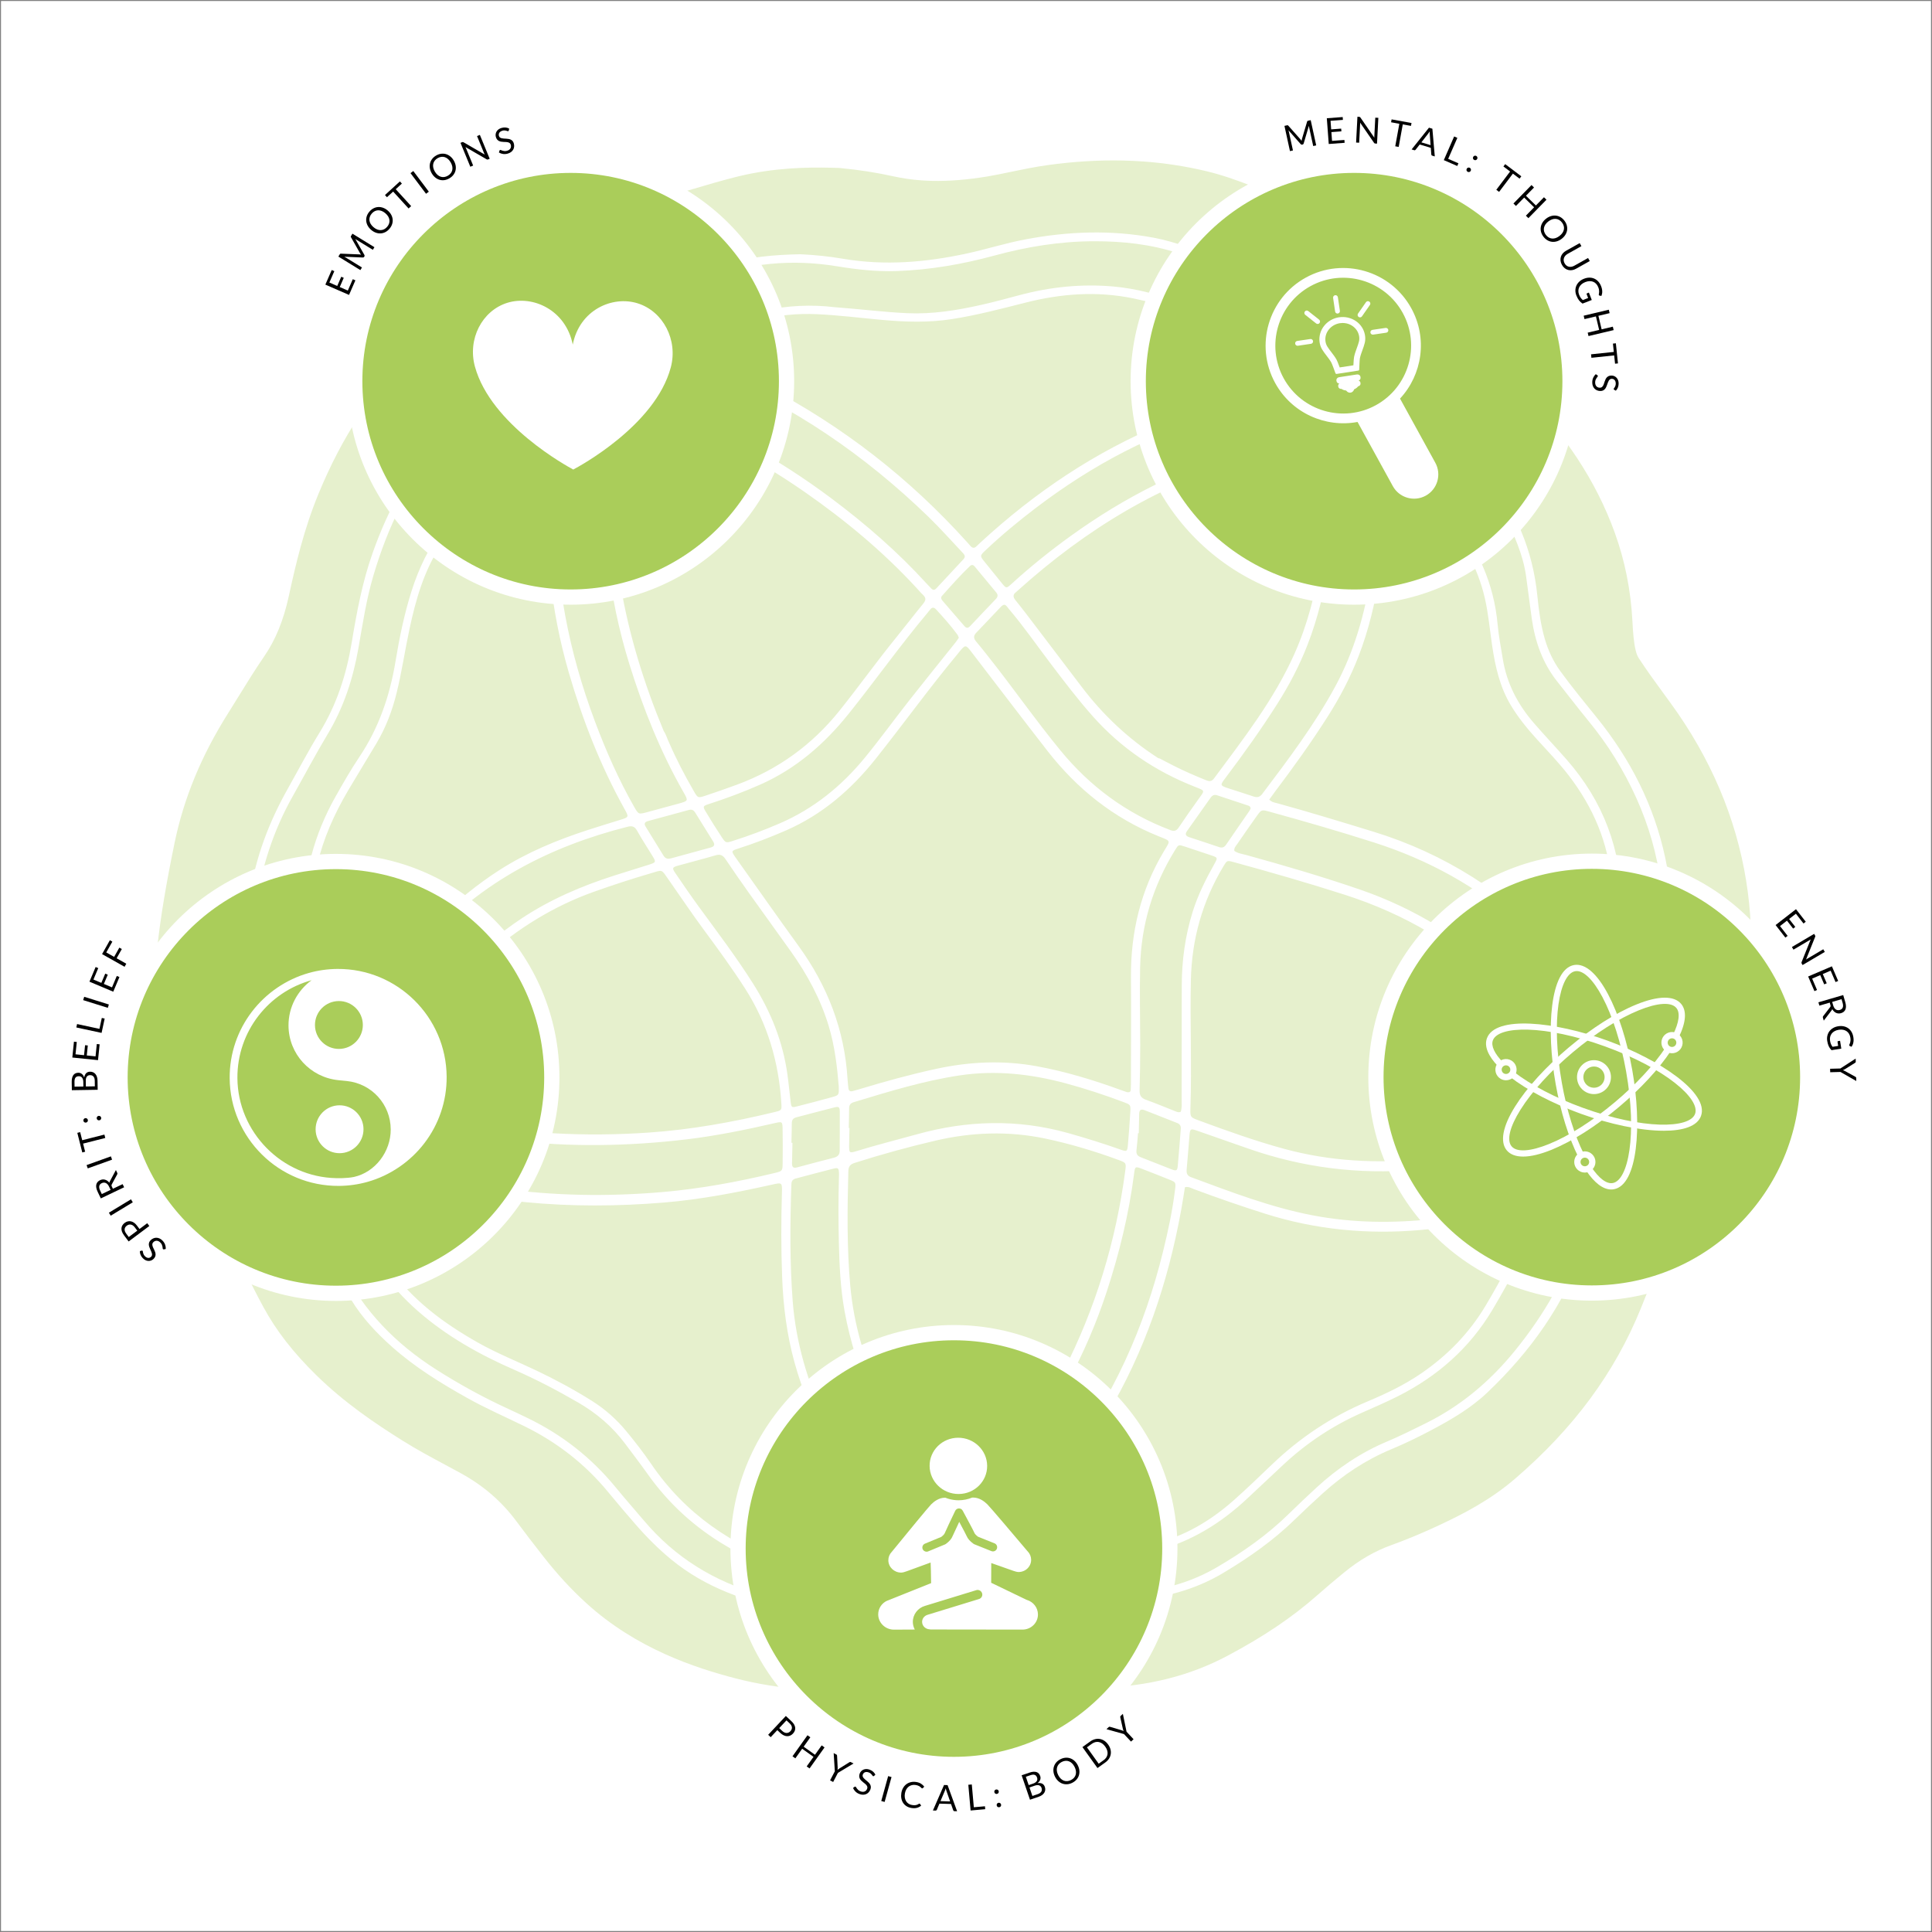 <?xml version="1.0" encoding="utf-8"?>
<!-- Generator: Adobe Illustrator 16.0.0, SVG Export Plug-In . SVG Version: 6.00 Build 0)  -->
<!DOCTYPE svg PUBLIC "-//W3C//DTD SVG 1.1//EN" "http://www.w3.org/Graphics/SVG/1.1/DTD/svg11.dtd">
<svg version="1.1" id="Ebene_1" xmlns="http://www.w3.org/2000/svg" xmlns:xlink="http://www.w3.org/1999/xlink" x="0px" y="0px"
	 width="964.78px" height="964.78px" viewBox="-241.445 -250.945 964.78 964.78"
	 enable-background="new -241.445 -250.945 964.78 964.78" xml:space="preserve">
<rect x="-241.445" y="-250.945" width="964.78" height="964.78" fill="#808080" stroke="none"/>
<rect x="-240.945" y="-250.445" fill="#FFFFFF" width="963.78" height="963.78"/>
<path fill="#E6F0CD" d="M171.154,593.22c-3.748-0.082-7.488-0.258-11.116-0.525c-11.943-0.861-23.518-2.736-34.392-5.576
	c-19.958-5.213-49.374-14.777-74.307-37.5c-7.55-6.877-14.56-14.496-21.439-23.291c-4.962-6.342-9.124-11.725-13.3-17.377
	c-7.364-9.957-16.393-17.82-27.599-24.031c-2.728-1.508-5.481-2.988-8.239-4.461c-6.891-3.689-14.015-7.5-21.398-12.131
	c-13.25-8.309-28.702-18.674-42.86-32.563c-11.586-11.363-19.976-22.162-26.401-33.975c-13.466-24.778-24.063-51.64-31.498-79.86
	c-0.752-1.891-2.71-6.301-3.57-8.244c-1.158-2.611-2.27-5.127-3.149-7.209l-1.522-3.602c-6.534-15.389-9.848-23.754-13.772-45.469
	l-0.441-2.43l-0.134-2.469c-0.498-9.186,0.138-17.477,0.754-25.492l0.418-5.58l0.078-0.754c1.569-14.168,4.248-30.226,8.432-50.544
	c4.624-22.452,13.384-43.694,26.782-64.942c1.644-2.604,3.26-5.224,4.878-7.848l0.222-0.359c4.052-6.572,8.24-13.37,13.004-20.307
	c5.584-8.128,9.57-17.912,12.185-29.91c3.529-16.203,7.578-33.489,14.783-51.002c11.767-28.592,26.912-51.646,46.305-70.479
	l1.59-1.544l1.754-1.358c8.48-6.567,16.84-11.819,24.924-16.896c8.84-5.553,17.188-10.796,22.616-16.078
	c15.266-14.864,34.696-31.502,72.208-40.844c4.008-1.082,9.26-2.641,14.818-4.288l0.193-0.057
	c8.652-2.565,17.599-5.222,25.227-7.084c18.06-4.409,34.874-4.592,45.947-4.346c1.061,0.024,4.192,0.12,4.192,0.12l0.35,0.021
	l1.072,0.103c8.952,0.852,17.486,2.189,26.088,4.092c4.412,0.974,9.055,1.644,13.798,1.986c1.776,0.128,3.608,0.214,5.442,0.256
	c8.44,0.186,17.485-0.54,27.657-2.222c3.434-0.566,7.133-1.339,11.047-2.156c6.055-1.267,12.271-2.568,19.113-3.519
	c12.736-1.77,25.322-2.531,37.402-2.262c3.438,0.076,6.883,0.236,10.238,0.48c10.707,0.773,21.313,2.407,31.523,4.857
	c7.896,1.895,14.988,4.462,21.477,6.958l1.256,0.482c11.066,4.25,22.509,8.644,34.065,13.964c3.914,1.8,7.047,3.664,9.574,5.162
	l1.023,0.62c12.996,8.121,21.885,18.31,29.729,27.298c4.092,4.691,7.955,9.122,11.438,12.034
	c8.283,6.932,15.852,13.728,23.863,20.922c5.451,4.886,10.957,9.828,16.836,14.947c2.633,1.944,4.955,3.931,7.08,6.064
	c22.582,22.608,38.115,46.136,47.471,71.928c5.09,14.022,8.072,28.904,8.854,44.232c0.307,5.988,0.703,10.77,1.627,14.64
	c0.385,1.628,0.898,2.914,1.557,3.931c3.938,6.048,8.371,12.111,13.061,18.533l2.906,3.982
	c19.928,27.388,32.59,57.176,37.641,88.544c2.43,15.088,3.102,30.291,2,45.185c-0.303,4.055-0.588,8.109-0.877,12.16l-0.357,5.07
	l-0.293,3.797c-0.877,11.527-1.787,23.348-3.814,35.707c-0.84,5.078-2.027,10.197-3.523,15.209
	c-0.473,1.602-1.256,4.045-2.539,6.828c-6.5,15.729-13.209,25.102-18.604,32.635c-5.096,7.119-8.168,11.406-11.842,23.375
	l-0.15,0.49l-0.266,0.795c-3.379,9.736-7.303,20.058-12.373,32.524c-13.018,32.027-33.549,59.813-62.783,84.938
	c-12.34,10.605-25.609,17.461-38.109,23.293c-8.381,3.91-16.133,7.129-23.699,9.852c-8.209,2.955-15.881,7.398-23.441,13.578
	c-4.824,3.941-9.213,7.66-13.418,11.373c-12.506,11.041-26.774,20.666-44.899,30.295c-18.861,10.02-39.75,15.266-63.865,16.033
	c-4.717,0.152-9.434,0.17-14.426,0.061c-5.635-0.125-11.563-0.414-18.125-0.891c-8.027-0.58-15.773-1.344-24.34-2.211l-0.729-0.074
	l-0.691-0.094c-1.541-0.209-3.018-0.369-4.51-0.473c-1.074-0.078-2.135-0.125-3.188-0.15c-6.667-0.143-13.071,0.717-21.176,1.816
	c-5.026,0.682-10.727,1.455-17.07,2.041C191.846,593.032,181.29,593.444,171.154,593.22"/>
<path fill="#FFFFFF" d="M568.302,200.881c-0.004-27.632-9.225-51.782-27.422-72.518c-5.41-6.166-11.061-12.122-16.432-18.322
	c-8.023-9.271-13.512-19.824-15.467-32.048c-0.887-5.584-2.025-11.15-2.525-16.771c-1.855-20.876-10.059-38.978-23.439-54.892
	c-1.09-1.296-2.24-2.55-3.469-3.714c-0.771-0.734-1.777-0.92-2.684-0.128c-0.908,0.794-0.793,1.792-0.242,2.688
	c0.512,0.832,1.16,1.596,1.822,2.322c10.6,11.6,18.051,24.906,21.59,40.27c1.814,7.86,2.477,15.918,3.678,23.885
	c1.57,10.403,3.82,20.525,9.373,29.716c3.686,6.105,8.133,11.542,12.889,16.788c5.416,5.972,11.051,11.762,15.965,18.162
	c12.162,15.844,19.807,33.527,21.355,53.6c1.443,18.68,0.309,37.307-1.504,55.905c-0.076,0.789,0.023,1.748-1.271,2.195
	c-0.496-0.48-1.127-1.023-1.67-1.633c-7.555-8.426-15.209-16.75-23.043-24.918c-25.686-26.763-55.855-46.194-91.471-57.114
	c-15.824-4.85-31.645-9.684-47.604-14.084c-1.428-0.394-3.008-0.525-4.357-1.926c1.031-1.416,1.908-2.674,2.83-3.896
	c9.216-12.192,18.104-24.61,26.323-37.502c6.094-9.564,11.332-19.557,15.432-30.16c10.209-26.382,12.779-54.086,14.389-81.962
	c0.111-1.952-0.221-3.95-0.521-5.9c-0.164-1.078-1-1.689-2.178-1.532c-0.957,0.13-1.541,0.798-1.637,1.685
	c-0.113,0.968-0.076,1.983,0.09,2.941c0.291,1.69,0.359,3.372,0.207,5.07c-1.158,12.816-2.08,25.65-4.035,38.388
	c-3.029,19.727-8.377,38.727-17.904,56.328c-10.336,19.091-23.406,36.37-36.438,53.654c-1.221,1.616-2.479,2-4.371,1.348
	c-4.139-1.43-8.352-2.67-12.508-4.063c-4.334-1.452-4.342-1.506-1.537-5.221c9.035-11.97,17.74-24.174,25.791-36.832
	c6.021-9.449,11.181-19.319,15.241-29.783c10.242-26.37,12.813-54.078,14.457-81.95c0.113-1.958-0.201-3.954-0.453-5.914
	c-0.131-1.06-0.867-1.848-2.016-1.796c-1.123,0.048-1.816,0.834-1.906,1.926c-0.078,0.972-0.021,1.982,0.148,2.944
	c0.305,1.691,0.33,3.376,0.174,5.069c-1.16,12.675-2.066,25.368-3.984,37.971c-2.439,16.025-6.418,31.611-13.02,46.428
	c-10.167,22.813-25.446,42.36-40.185,62.244c-1.189,1.604-2.479,1.441-4.082,0.786c-5.498-2.252-10.961-4.578-16.25-7.296
	c-2.236-1.185-4.523-2.265-6.736-3.494c-0.271-0.072-0.588-0.078-0.814-0.225c-14.861-9.611-27.559-21.546-38.238-35.655
	c-7.672-10.141-15.371-20.265-23.078-30.384c-3.258-4.272-6.473-8.578-9.879-12.73c-1.422-1.734-1.311-2.94,0.375-4.21
	c0.336-0.254,0.633-0.563,0.953-0.849c33.805-30.388,71.672-53.659,115.818-65.852c12.125-3.35,24.292-6.546,36.44-9.842
	c1.621-0.44,3.705-0.893,3.137-3.16c-0.568-2.264-2.529-1.744-4.215-1.25c-0.137,0.04-0.273,0.068-0.412,0.104
	c-12.281,3.32-24.579,6.591-36.843,9.969c-31.871,8.777-60.801,23.574-87.539,42.842c-10.332,7.446-20.254,15.408-29.664,23.996
	c-2.656,2.422-2.695,2.388-4.867-0.29c-2.848-3.515-5.693-7.026-8.535-10.546c-2.52-3.12-2.537-3.146,0.504-6.019
	c7.918-7.489,16.309-14.416,24.977-21.018c28.191-21.46,58.953-37.856,93.209-47.342c11.582-3.206,23.199-6.272,34.804-9.404
	c0.953-0.258,1.916-0.496,2.859-0.794c1.42-0.448,2.855-1.134,2.406-2.9c-0.523-2.033-2.232-1.796-3.822-1.414
	c-0.688,0.164-1.361,0.383-2.047,0.563c-4.1,1.086-8.202,2.162-12.296,3.252c-17.326,4.605-34.709,9.058-51.334,15.9
	c-34.139,14.048-64.217,34.361-91.295,59.285c-0.727,0.67-1.449,1.349-2.156,2.04c-1.02,0.994-1.973,0.925-2.898-0.122
	c-0.559-0.636-1.121-1.273-1.688-1.905c-28.767-31.971-62.183-57.952-100.287-77.898c-2.492-1.214-4.868-2.664-7.496-3.586
	c-2.25-1.14-4.464-2.356-6.754-3.402c-7.98-3.651-16.13-6.882-24.429-9.741c-19.678-6.78-39.896-11.692-59.926-17.25
	c-0.542-0.15-1.096-0.326-1.649-0.358c-1.425-0.08-2.544,0.486-2.904,1.926c-0.316,1.265,0.36,2.236,1.464,2.761
	c1.014,0.481,2.112,0.808,3.2,1.105c6.82,1.862,13.646,3.712,20.476,5.54c17.086,4.572,34.13,9.31,50.522,16.032
	c40.978,16.806,76.766,41.478,108.483,72.197c5.784,5.604,11.135,11.66,16.673,17.519c0.972,1.028,2.164,2.074,0.752,3.598
	c-4.521,4.872-9.053,9.734-13.582,14.597c-0.838,0.899-1.685,0.903-2.532-0.013c-0.769-0.83-1.572-1.626-2.334-2.464
	c-14.342-15.742-30.338-29.632-47.36-42.382c-27.107-20.304-56.39-36.566-88.492-47.563c-19.018-6.517-38.567-11.194-57.907-16.595
	c-0.679-0.189-1.378-0.366-2.074-0.39c-1.24-0.044-2.224,0.484-2.62,1.722c-0.404,1.267,0.15,2.311,1.246,2.842
	c1.258,0.608,2.63,1.013,3.988,1.382c10.094,2.763,20.182,5.551,30.31,8.188c2.342,0.61,3.162,1.664,3.04,4.124
	c-0.404,8.192-0.426,16.404-0.862,24.596c-1.89,35.513,1.774,70.36,12.351,104.381c6.903,22.207,15.492,43.72,27.048,63.97
	c2.436,4.27,2.408,4.308-2.516,5.666c-5.183,1.432-10.372,2.821-15.561,4.229c-4.422,1.198-4.418,1.194-6.634-2.706
	c-7.712-13.562-13.984-27.786-19.462-42.372C42.61,74.593,35.419,38.607,36.379,1.171c0.318-12.444,0.706-24.886,1.049-37.33
	c0.038-1.404,0.254-2.838-0.278-4.202c-0.332-0.852-1-1.397-1.922-1.422c-0.914-0.026-1.603,0.456-2.015,1.29
	c-0.588,1.194-0.439,2.49-0.485,3.752c-0.307,8.482-0.506,16.968-0.896,25.446c-1.496,32.618,1.632,64.716,10.746,96.14
	c6.88,23.716,15.824,46.592,27.849,68.212c2.266,4.076,2.241,4.061-2.383,5.48c-5.271,1.62-10.544,3.242-15.792,4.944
	c-15.52,5.031-30.489,11.205-44.315,20.071c-22.435,14.382-40.356,33.586-57.748,53.38c-1.382,1.572-2.374,3.504-3.416,5.344
	c-0.444,0.793-0.152,1.684,0.61,2.266c0.777,0.59,1.674,0.533,2.338-0.086c0.708-0.66,1.334-1.463,1.808-2.313
	c1.116-1.996,2.556-3.725,4.104-5.385c5.304-5.686,10.682-11.311,15.894-17.082c27.208-30.127,61.478-47.929,100.366-57.759
	c2.315-0.586,3.6-0.188,4.8,1.958c2.414,4.315,5.136,8.46,7.722,12.68c1.811,2.952,1.727,3.183-1.724,4.272
	c-5.798,1.83-11.618,3.598-17.41,5.452c-16.364,5.241-32.026,11.938-46.416,21.523c-21.31,14.201-38.528,32.71-55.288,51.734
	c-1.204,1.371-2.09,3.02-3.086,4.564c-0.668,1.037-0.956,2.201,0.17,3.037c1.304,0.969,2.41,0.264,3.272-0.832
	c0.434-0.549,0.733-1.207,1.134-1.789c0.8-1.166,1.521-2.402,2.46-3.443c10.71-11.869,21.514-23.65,33.532-34.23
	c16.084-14.164,33.972-25.336,54.252-32.533c9.2-3.266,18.472-6.304,27.838-9.048c6.63-1.941,5.406-2.438,9.488,3.358
	c5.779,8.21,11.344,16.578,17.312,24.646c7.15,9.669,14.242,19.375,20.729,29.498c11.168,17.436,16.783,36.664,18.056,57.242
	c0.214,3.459,0.238,3.51-3.5,4.41c-20.648,4.986-41.502,8.754-62.722,10.209c-31.912,2.191-63.601,0.598-95.024-5.631
	c-21.748-4.311-42.516-11.666-63-19.951c-7.458-3.02-6.11-1.727-7.006-8.787c-0.124-0.984-0.298-1.959-0.396-2.947
	c-2.292-23.238-3.434-46.533-2.993-69.889c0.168-8.924,0.819-17.792,2.861-26.518c3.09-13.211,8.552-25.431,15.41-37.059
	c4.668-7.916,9.51-15.731,14.204-23.634c4.654-7.836,7.862-16.25,10.038-25.106c2.602-10.582,4.174-21.361,6.452-32.006
	c3.122-14.596,7.18-28.901,15.436-41.504C-9.836,3.779,3.496-12.67,20.32-26.002c1.884-1.492,3.81-2.93,5.702-4.412
	c0.72-0.564,1.178-1.314,0.688-2.202c-0.577-1.052-1.632-1.19-2.565-0.676c-1.229,0.674-2.351,1.554-3.482,2.392
	C4.434-18.878-8.18-3.453-20.074,12.613c-7.122,9.621-12.278,20.284-15.891,31.713c-3.632,11.489-6.029,23.266-7.992,35.115
	c-2.83,17.106-8.313,33.099-18.027,47.604c-4.322,6.452-8.196,13.22-12.008,19.996c-10.396,18.476-15.784,38.319-15.969,59.569
	c-0.188,21.795,0.604,43.542,2.526,65.25c0.356,4.041,1.306,8.051,0.998,12.139c-1.718,0.342-2.918-0.566-4.202-1.061
	c-3.696-1.42-7.346-2.959-11.042-4.377c-3.02-1.156-4.57-0.941-5.288,0.574c-0.802,1.697,0.25,3.057,3.424,4.336
	c11.145,4.473,22.324,8.865,33.438,13.418c55.28,22.664,112.686,28.135,171.592,21.115c14.89-1.775,29.586-4.807,44.206-8.152
	c3.43-0.783,3.598-0.705,3.666,2.91c0.108,5.656,0.082,11.316,0.024,16.971c-0.04,4.033-0.08,4.141-3.996,5.082
	c-18.446,4.434-37.07,7.877-55.988,9.512c-55.18,4.752-108.694-1.91-160.008-23.527c-2.114-0.891-4.162-1.586-4.876-4.207
	c-0.368-1.355-1.809-2.191-2.962-0.938c-1.48,1.605-2.765,0.85-4.187,0.268c-5.231-2.146-10.46-4.303-15.694-6.451
	c-1.697-0.697-3.418-1.375-5.262-1.541c-1.063-0.09-1.93,0.439-2.376,1.451c-0.45,1.021-0.168,1.992,0.566,2.734
	c0.478,0.479,1.14,0.877,1.79,1.078c1.861,0.578,2.586,1.877,2.983,3.709c0.786,3.586,1.646,7.172,2.744,10.674
	c7.788,24.793,18.29,48.375,31.828,70.567c5.496,9.01,12.652,16.619,20.532,23.609c11.397,10.117,24.254,18.043,37.479,25.445
	c9.265,5.188,18.996,9.418,28.515,14.086c16.372,8.035,30.412,18.98,41.981,33.102c4.395,5.363,8.912,10.621,13.452,15.859
	c5.472,6.313,11.356,12.219,17.816,17.543c17.202,14.176,37.573,21.061,58.949,25.52c21.337,4.453,42.774,2.793,64.19,0.523
	c0.964-0.105,1.928-0.416,2.838-0.77c0.687-0.266,1.116-0.889,1.08-1.668c-0.044-0.973-0.682-1.621-1.572-1.703
	c-1.399-0.125-2.844-0.195-4.229-0.008c-8.282,1.125-16.63,1.293-24.956,1.758c-4.794,0.27-9.601,0.707-14.412,0.336
	c-12.714-0.977-25.212-3.033-37.528-6.516c-22.987-6.5-42.378-18.457-57.838-36.723c-4.75-5.613-9.624-11.125-14.286-16.813
	c-12.122-14.791-26.802-26.291-44.018-34.582c-3.182-1.535-6.368-3.063-9.58-4.541c-12.482-5.732-24.502-12.314-36.082-19.705
	c-19.95-12.73-36.018-28.973-46.716-50.376c-6.898-13.793-13.326-27.781-18.968-42.133c-2.484-6.32-4.526-12.791-6.103-19.398
	c-0.312-1.314-1.012-2.633-0.586-4.049c1.313-0.615,2.274,0.215,3.266,0.592c3.042,1.152,6.066,2.359,9.057,3.635
	c7.514,3.209,6.096,1.17,8.256,9.254c5.048,18.904,12.994,36.438,24.104,52.553c5.332,7.731,11.574,14.587,18.648,20.776
	c14.432,12.627,30.902,21.816,48.36,29.436c10.894,4.76,21.396,10.289,31.686,16.242c9.19,5.32,17.086,12.043,23.446,20.551
	c3.81,5.098,7.682,10.148,11.37,15.336c10.407,14.627,23.354,26.459,38.802,35.57c3.528,2.082,7.02,4.209,11.102,5.168
	c1.464,0.35,2.925,1.176,4.11,2.125c2.262,1.805,4.818,2.896,7.484,3.875c15.416,5.686,31.224,9.977,47.271,13.436
	c1.521,0.326,3.059,0.576,4.588,0.854c1.473,0.27,3.032,0.367,3.408-1.477c0.324-1.604-1.026-2.133-2.314-2.473
	c-1.229-0.324-2.462-0.645-3.703-0.918c-13.82-3.012-27.507-6.537-40.9-11.105c-27.97-9.543-51.26-25.447-68.108-50.135
	c-3.903-5.725-8.155-11.205-12.573-16.549c-4.91-5.943-10.604-10.973-17.12-15.078c-8.866-5.586-18.074-10.541-27.524-15.051
	c-9.822-4.691-19.968-8.715-29.454-14.082c-17.262-9.766-32.966-21.398-44.532-37.89c-11.325-16.143-19.514-33.736-24.411-52.848
	c-0.206-0.797-0.628-1.623,0.256-2.322c1.438,0.051,2.686,0.775,4.006,1.252c6.914,2.5,13.771,5.172,20.746,7.494
	c44.614,14.854,90.456,18.26,137.03,14.391c18.212-1.516,36.123-4.984,53.939-8.957c4.922-1.098,4.972-1.051,4.822,4.043
	c-0.412,14-0.418,28.004,0.102,42.004c0.536,14.46,2.311,28.724,6.176,42.731c7.517,27.223,21.526,51.27,36.311,74.947
	c1.04,1.664,2.454,3.107,3.792,4.561c0.826,0.895,1.91,1.316,2.996,0.365c1.052-0.922,0.821-2.049,0.18-3.068
	c-0.446-0.711-1.094-1.293-1.62-1.957c-0.964-1.215-2.038-2.373-2.836-3.691c-8.49-14.043-16.894-28.137-23.762-43.074
	c-8.578-18.656-14.368-38.09-15.95-58.648c-1.466-19.069-1.32-38.161-0.696-57.255c0.015-0.426,0.061-0.852,0.064-1.273
	c0.01-1.477,0.731-2.35,2.164-2.721c6.294-1.641,12.567-3.365,18.878-4.939c2.306-0.57,2.6-0.211,2.71,2.313
	c0.036,0.848-0.016,1.699-0.04,2.547c-0.308,10.748-0.278,21.5-0.021,32.248c0.274,11.459,0.803,22.913,2.87,34.214
	c2.765,15.102,7.378,29.635,13.767,43.59c7.136,15.594,15.784,30.363,24.764,44.941c1.492,2.424,3.314,4.582,5.276,6.623
	c0.752,0.779,1.773,0.975,2.702,0.291c0.922-0.684,1.035-1.695,0.533-2.658c-0.382-0.738-0.964-1.379-1.481-2.041
	c-1.046-1.332-2.271-2.551-3.141-3.988c-8.575-14.16-17.04-28.379-23.96-43.451c-8.21-17.877-13.867-36.486-15.644-56.135
	c-1.718-19.052-1.472-38.149-0.964-57.251c0.065-2.398,0.988-3.406,3.244-4.127c13.212-4.209,26.571-7.887,40.063-11.041
	c18.27-4.277,36.657-4.961,55.125-1.063c12.484,2.635,24.658,6.293,36.617,10.711c3.727,1.381,3.762,1.426,3.209,5.574
	c-4.662,35.086-14.824,68.481-30.924,100.028c-8.98,17.594-20.564,33.475-32.551,49.082c-4.133,5.383-8.242,10.791-12.328,16.211
	c-0.945,1.252-2.037,2.76-0.332,4.072c1.625,1.25,2.879,0.107,3.883-1.244c0.336-0.457,0.676-0.906,1.021-1.359
	c5.229-6.863,10.389-13.781,15.709-20.57c20.426-26.094,36.063-54.748,46.365-86.27c6.254-19.126,10.998-38.616,13.584-58.603
	c0.494-3.813,0.531-3.85,4.158-2.457c4.492,1.719,8.963,3.488,13.42,5.289c3.314,1.34,3.328,1.381,2.893,4.973
	c-1.264,10.406-3.459,20.633-5.959,30.801c-9.354,38.106-25.059,73.229-48.977,104.505c-6.359,8.316-12.68,16.66-19.004,24.996
	c-0.773,1.016-1.541,2.037-2.195,3.125c-0.652,1.09-0.596,2.219,0.52,3.002c1.105,0.775,2.172,0.436,3.041-0.479
	c0.582-0.613,1.064-1.32,1.58-1.992c2.145-2.805,4.289-5.625,6.432-8.436c10.643-13.943,21.467-27.762,30.477-42.855
	c18.93-31.725,30.557-66.119,37.119-102.337c0.707-3.869,1.293-7.748,1.916-11.51c1.873-0.395,3.092,0.463,4.377,0.945
	c11.795,4.391,23.688,8.516,35.693,12.313c25.308,8,51.177,10.443,77.556,8.125c17.633-1.547,35.025-4.719,52.371-8.133
	c1.156-0.227,2.369-0.979,3.748,0.148c-0.361,0.889-0.691,1.805-1.098,2.688c-6.824,14.77-14.229,29.227-22.588,43.206
	c-8.135,13.59-18.877,24.611-31.883,33.564c-8.443,5.813-17.615,10.199-27.006,14.145c-17.947,7.547-33.844,18.137-47.868,31.617
	c-6.223,5.977-12.453,11.957-18.898,17.688c-13.277,11.789-28.469,20.217-46.104,22.93c-19.01,2.926-38.201,4.496-57.492,3.275
	c-1.127-0.072-2.26-0.133-3.389-0.088c-0.775,0.033-1.293,0.559-1.363,1.35c-0.07,0.77,0.305,1.424,1.002,1.705
	c0.639,0.254,1.357,0.367,2.049,0.41c3.385,0.211,6.779,0.418,10.164,0.559c11.344,0.469,22.602-0.719,33.871-1.695
	c7.32-0.633,14.656-1.205,21.816-3.029c17.854-4.545,32.98-13.859,46.291-26.381c5.977-5.627,11.943-11.25,17.958-16.84
	c11.486-10.688,24.367-19.287,38.711-25.672c6.205-2.758,12.455-5.43,18.502-8.484c19.631-9.908,35.588-23.877,46.979-42.881
	c9.096-15.187,17.078-30.938,24.379-47.046c0.807-1.785,1.324-3.729,3.357-4.701c1.133-0.541,1.678-1.688,1.148-2.861
	c-0.746-1.658-0.023-3.02,0.5-4.461c0.76-2.127,1.566-4.246,2.258-6.395c0.344-1.082,0.559-2.377-0.811-2.914
	c-1.377-0.539-2.059,0.484-2.518,1.6c-0.977,2.352-2.143,4.646-2.832,7.084c-1.162,4.094-3.895,5.758-7.9,6.48
	c-15.584,2.813-31.115,5.891-46.885,7.619c-20.244,2.217-40.395,2.023-60.42-1.826c-20.929-4.023-40.749-11.674-60.647-19.043
	c-2.027-0.75-2.359-2.041-2.176-3.951c0.52-5.49,0.896-10.994,1.363-16.486c0.32-3.84,0.473-3.951,4.031-2.709
	c8.549,2.975,17.082,5.99,25.631,8.963c26.966,9.402,54.702,12.896,83.151,10.539c14.531-1.209,28.934-3.389,43.223-6.262
	c6.508-1.307,13.148-2.061,19.379-4.545c0.916-0.363,1.861-0.695,2.693-1.205c0.928-0.566,1.271-1.5,0.92-2.576
	c-0.355-1.092-1.23-1.521-2.291-1.537c-1.158-0.016-2.205,0.473-3.225,0.959c-1.803,0.852-3.68,1.457-5.637,1.826
	c-16.674,3.164-33.336,6.383-50.26,7.984c-23.717,2.242-47.182,1.148-70.275-5.139c-14.485-3.951-28.595-8.996-42.657-14.197
	c-4.191-1.547-4.322-1.598-4.17-6.078c0.709-21.352-0.244-42.701,0.221-64.049c0.449-20.416,5.773-39.346,16.291-56.829
	c1.742-2.894,1.754-2.95,5.035-2.056c18.555,5.065,37.034,10.394,55.362,16.264c30.043,9.624,56.506,25.13,79.074,47.169
	c12.734,12.439,25.598,24.783,35.941,39.41c0.957,1.359,2.178,2.531,3.875,1.426c1.793-1.168,0.953-2.717,0.063-4.066
	c-1.467-2.246-2.861-4.543-4.658-6.568c-10.959-12.398-22.143-24.582-34.229-35.918c-21.041-19.73-44.969-34.584-72.307-43.983
	c-18.742-6.443-37.73-12.018-56.825-17.273c-2.014-0.555-4.176-0.776-5.922-2.055c-0.238-1.51,0.779-2.438,1.473-3.447
	c3.197-4.666,6.418-9.318,9.707-13.918c2.357-3.29,2.426-3.292,6.27-2.234c17.46,4.8,34.839,9.83,52.101,15.336
	c27.35,8.73,51.939,22.19,73.375,41.337c13.213,11.8,25.184,24.806,37.012,37.955c2.959,3.283,6.07,6.447,4.914,11.518
	c-0.229,1.002,0.299,2.023,1.49,2.199c1.148,0.168,1.826-0.545,2.193-1.582c0.141-0.396,0.25-0.814,0.439-1.195
	c2.076-4.344,1.592-9.127,2.166-13.693C567.968,231.164,568.306,216.024,568.302,200.881 M260.148,51.029
	c1.043,0.299,1.463,1.259,2.098,2c7.533,8.837,14.119,18.396,21.127,27.629c6.756,8.896,13.51,17.802,20.939,26.153
	c14.082,15.839,31.152,27.372,50.852,35.104c5.439,2.136,5.107,1.71,1.723,6.416c-3.293,4.594-6.559,9.216-9.697,13.922
	c-1.16,1.74-2.268,2.05-4.225,1.308c-21.92-8.296-40.07-21.743-54.902-39.81c-12.563-15.309-23.873-31.578-36.184-47.08
	c-1.934-2.438-3.846-4.895-5.869-7.254c-1.35-1.572-1.398-2.895,0.076-4.42c4.031-4.166,7.98-8.408,11.98-12.604
	C258.641,51.792,259.209,51.125,260.148,51.029z M228.93,46.654c4.584-5.156,9.168-10.316,14.156-15.097
	c0.188-0.178,0.496-0.233,0.756-0.35c0.83-0.08,1.271,0.528,1.707,1.052c3.518,4.22,7.006,8.46,10.518,12.684
	c1.008,1.217,0.775,2.219-0.283,3.314c-4.295,4.466-8.545,8.977-12.803,13.484c-0.957,1.018-1.834,1.128-2.808-0.008
	c-3.664-4.278-7.358-8.534-11.047-12.795C228.5,48.217,228.278,47.389,228.93,46.654z M221.574,55.275
	c0.454-0.541,0.912-1.082,1.33-1.651c0.934-1.272,1.88-1.568,3.082-0.267c3.74,4.057,7.408,8.17,10.678,12.62
	c0.316,0.431,0.456,0.988,0.706,1.55c-0.618,0.877-1.147,1.709-1.756,2.471c-7.588,9.504-15.25,18.947-22.766,28.508
	c-7.515,9.556-14.639,19.412-22.347,28.826c-11.672,14.258-25.554,25.531-42.542,32.882c-7.67,3.317-15.476,6.242-23.436,8.76
	c-3.433,1.086-3.563,1.118-5.559-1.888c-2.812-4.238-5.493-8.57-8.115-12.932c-1.37-2.28-1.206-2.654,1.516-3.53
	c8.756-2.822,17.36-6.017,25.78-9.744c17.894-7.924,32.142-20.316,44.26-35.45C195.666,88.87,207.94,71.542,221.574,55.275z
	 M92.69,119.927c-0.979-1.886-1.435-4.012-2.676-5.771C80.27,90.731,72.77,66.654,68.49,41.597
	c-3.132-18.34-3.93-36.806-3.508-55.354c0.238-10.456,0.662-20.91,1.004-31.366c0.024-0.706,0.082-1.41,0.096-2.116
	c0.038-1.794,0.786-2.647,2.666-2.076c1.08,0.33,2.17,0.633,3.256,0.95c31.927,9.342,61.192,24.172,88.416,43.12
	c20.24,14.086,39.135,29.784,55.88,47.966c1.053,1.143,2.049,2.349,3.185,3.406c1.558,1.452,1.486,2.674,0.126,4.33
	c-4.66,5.68-9.118,11.526-13.752,17.228c-9.626,11.847-18.49,24.278-28.034,36.194c-13.712,17.122-30.729,29.428-51.234,37.01
	c-5.17,1.912-10.38,3.714-15.605,5.458c-3.926,1.313-3.97,1.246-5.984-2.252C100.484,136.25,96.284,128.242,92.69,119.927z
	 M92.81,177.849c-1.553,0.19-2.362-0.602-2.973-1.586c-2.972-4.792-5.899-9.613-8.865-14.412c-0.931-1.504-0.435-2.344,1.149-2.775
	c6.807-1.849,13.616-3.688,20.418-5.553c1.44-0.394,2.408,0.063,3.185,1.326c2.945,4.811,5.936,9.594,8.93,14.378
	c1.012,1.62,0.64,2.552-1.232,3.057c-6.538,1.756-13.06,3.573-19.592,5.361C93.423,177.757,93.001,177.811,92.81,177.849z
	 M153.398,299.434c-0.572-4.629-0.994-9.281-1.638-13.904c-2.28-16.389-8.353-31.381-17.139-45.291
	c-8.39-13.281-17.892-25.794-27.154-38.469c-4.004-5.478-7.821-11.094-11.655-16.695c-1.714-2.504-1.563-2.937,1.313-3.746
	c6.263-1.762,12.584-3.316,18.818-5.17c2.374-0.708,3.654,0.065,4.922,1.947c3.876,5.746,7.822,11.444,11.84,17.088
	c6.886,9.677,13.886,19.272,20.772,28.948c8.17,11.48,14.819,23.742,18.918,37.295c3.05,10.084,4.218,20.477,5.016,30.123
	c0.118,4.25,0.136,4.381-3.088,5.289c-5.992,1.676-12.014,3.238-18.042,4.77C153.948,302.207,153.711,301.994,153.398,299.434z
	 M174.938,327.193c-6.146,1.57-12.282,3.178-18.404,4.834c-2.038,0.555-2.51-0.406-2.464-2.145c0.088-3.381,0.146-6.77,0.216-10.146
	c-0.17-0.006-0.34-0.01-0.51-0.014c0.068-3.242,0.182-6.479,0.184-9.719c0-1.658,0.632-2.582,2.288-3.004
	c6.284-1.602,12.534-3.332,18.826-4.906c2.384-0.596,2.818-0.297,2.846,2.152c0.072,6.48-0.056,12.969-0.048,19.457
	C177.874,325.76,176.82,326.715,174.938,327.193z M323,304.344c-0.322,5.502-0.727,11.002-1.209,16.494
	c-0.283,3.273-0.506,3.41-3.689,2.283c-8.666-3.066-17.426-5.801-26.289-8.281c-25.207-7.047-50.285-6.334-75.371,0.643
	c-10.076,2.803-20.229,5.33-30.229,8.422c-3.458,1.068-3.651,0.854-3.632-2.666c0.019-2.971,0.116-5.938,0.178-8.908
	c-0.121-0.002-0.245-0.004-0.367-0.008c0.067-3.25,0.182-6.498,0.184-9.748c0.002-1.645,0.622-2.621,2.24-3.109
	c17.454-5.275,34.87-10.68,52.97-13.395c17.937-2.691,35.523-0.734,52.914,3.949c9.84,2.654,19.504,5.83,29.039,9.426
	C323.131,300.727,323.207,300.766,323,304.344z M323.32,236.906c0.121,17.816,0.004,35.637-0.012,53.457
	c0,0.988-0.035,1.98-0.1,2.969c-0.049,0.809-0.455,1.289-1.764,1.154c-0.805-0.279-2.01-0.682-3.203-1.115
	c-13.709-4.996-27.621-9.246-42-11.877c-16.824-3.074-33.543-2.291-50.144,1.303c-12.992,2.813-25.811,6.357-38.534,10.211
	c-1.082,0.33-2.168,0.65-3.267,0.926c-1.188,0.305-1.93-0.156-2.067-1.402c-0.17-1.543-0.346-3.096-0.44-4.645
	c-1.498-24.564-10.01-46.52-24.408-66.373c-10.462-14.424-20.682-29.024-31.008-43.544c-0.164-0.229-0.33-0.46-0.489-0.694
	c-2.257-3.271-2.274-3.325,1.426-4.514c8.088-2.594,16-5.628,23.786-9.036c18.067-7.905,32.474-20.34,44.647-35.622
	c13.924-17.476,26.97-35.638,41.284-52.808c0.18-0.218,0.346-0.448,0.526-0.666c3.073-3.732,3.227-3.746,6.061-0.054
	c12.666,16.483,25.232,33.048,38.004,49.447c14.805,19.008,33.059,33.59,55.549,42.648c6.25,2.516,5.959,1.882,2.633,7.441
	C328.223,193.463,323.172,214.469,323.32,236.906z M346.691,331.32c-0.234,2.387-0.695,2.584-3.1,1.666
	c-5.146-1.965-10.234-4.082-15.383-6.047c-1.754-0.668-2.348-1.729-2.123-3.557c0.344-2.799,0.514-5.625,0.758-8.443
	c0.125,0.004,0.256,0.01,0.379,0.014c0.066-3.246,0.148-6.492,0.205-9.738c0.029-2.004,1.014-2.438,2.748-1.75
	c5.383,2.127,10.771,4.258,16.168,6.365c1.357,0.529,1.984,1.414,1.859,2.916C347.688,318.934,347.293,325.137,346.691,331.32z
	 M364.938,180.555c-4.277,7.658-8.213,15.47-10.822,23.882c-3.717,11.968-5.402,24.243-5.428,36.747
	c-0.043,18.926-0.012,37.855-0.057,56.781c-0.006,2.094,0.242,4.229-0.436,6.25c-1.078,0.541-1.986,0.059-2.896-0.295
	c-4.859-1.916-9.678-3.959-14.598-5.709c-2.451-0.875-3.135-2.328-3.068-4.779c0.211-7.484,0.322-14.967,0.314-22.459
	c-0.012-12.986-0.326-25.969-0.045-38.963c0.459-21.16,6.406-40.602,17.496-58.542c1.654-2.68,1.691-2.692,4.754-1.692
	c4.43,1.448,8.855,2.921,13.27,4.421C366.699,177.307,366.725,177.353,364.938,180.555z M382.398,154.082
	c-3.842,5.578-7.723,11.13-11.533,16.734c-0.945,1.396-1.998,1.779-3.584,1.237c-4.939-1.686-9.904-3.315-14.867-4.936
	c-1.799-0.584-2.209-1.524-1.07-3.116c3.93-5.52,7.836-11.057,11.742-16.59c0.813-1.158,1.813-1.698,3.262-1.217
	c5.088,1.696,10.184,3.364,15.271,5.057c0.662,0.22,1.355,0.45,1.479,1.518C382.92,153.109,382.709,153.629,382.398,154.082z"/>
<path fill="#FFFFFF" d="M267.004,544.161c3.82-0.395,7.594,0.137,11.361,0.383c17.533,1.15,35.037,1.125,52.498-1.037
	c12.494-1.545,24.254-5.344,35.172-11.693c13.135-7.631,25.469-16.316,36.337-27c4.438-4.363,8.961-8.639,13.543-12.855
	c10.482-9.66,22.152-17.531,35.342-23.074c6.52-2.738,12.832-5.918,19.172-9.045c17.68-8.734,32.307-21.088,44.709-36.377
	c14.414-17.773,25.744-37.136,32.527-59.075c2.418-7.832,4.992-15.619,7.502-23.418c0.125-0.406,0.283-0.801,0.404-1.209
	c0.479-1.514,0.963-3.365,3.029-2.66c1.914,0.654,1.498,2.529,1.057,4.029c-3.043,10.453-6.479,20.781-10.068,31.051
	c-9.879,28.269-26.82,51.835-48.348,72.294c-8.27,7.857-18.074,13.541-28.105,18.848c-6.502,3.438-13.115,6.648-19.904,9.48
	c-12.668,5.287-23.934,12.746-34.082,21.926c-4.713,4.268-9.371,8.615-13.926,13.059c-10.798,10.539-23.036,19.113-35.952,26.82
	c-14.164,8.457-29.611,12.391-45.893,13.727c-17.248,1.414-34.473,0.598-51.703-0.281
	C267.684,547.851,267.688,547.798,267.004,544.161"/>
<path fill="#FFFFFF" d="M593.144,230.604c-0.328,12.018-0.525,24.041-1.881,36c-0.4,3.521-1.037,6.992-1.877,10.432
	c-0.166,0.68-0.35,1.377-0.66,1.99c-0.391,0.799-1.057,1.373-2.029,1.174c-0.924-0.189-1.465-0.846-1.492-1.791
	c-0.02-0.701,0.016-1.418,0.148-2.104c2.291-11.996,2.867-24.135,3.129-36.303c0.197-8.768,0.33-17.539,0.576-26.306
	c0.877-31.202-7.744-59.753-24.027-86.164c-4.088-6.63-8.674-12.898-13.615-18.929c-5.117-6.231-9.975-12.666-15.023-18.956
	c-7.475-9.329-11.291-20.136-12.938-31.819c-0.984-6.998-1.832-14.017-2.814-21.015c-0.771-5.483-2.309-10.788-4.301-15.934
	c-6.555-16.928-15.658-32.296-28.254-45.468c-5.375-5.614-10.41-11.58-16.82-16.116c-1.098-0.776-2.09-1.732-1.059-3.132
	c0.826-1.122,2.066-0.828,3.064-0.208c1.314,0.815,2.613,1.704,3.758,2.739c17.385,15.746,31.885,33.597,41.08,55.457
	c4.375,10.407,7.01,21.166,8.146,32.352c0.742,7.316,1.674,14.598,3.752,21.696c1.688,5.76,4.174,11.1,7.695,15.964
	c5.811,8.023,12.127,15.647,18.342,23.354c16.688,20.676,28.521,43.786,34.07,69.874c2.504,11.778,3.686,23.742,3.396,35.818
	C593.374,219.006,593.269,224.805,593.144,230.604"/>
<path fill="#FFFFFF" d="M158.188-123.983c7.428,0.334,14.464,1.09,21.428,2.269c20.832,3.523,41.4,1.777,61.876-2.668
	c9.668-2.101,19.107-5.118,28.836-6.968c21.447-4.082,42.926-4.906,64.477-0.864c5.709,1.071,11.238,2.775,16.75,4.582
	c11.279,3.698,22.564,7.368,33.586,11.79c2.221,0.89,4.352,2.031,6.469,3.151c1.078,0.57,1.758,1.534,1.184,2.805
	c-0.607,1.354-1.791,1.111-2.922,0.786c-0.402-0.116-0.775-0.334-1.166-0.5c-13.654-5.862-27.811-10.314-41.906-14.94
	c-13.586-4.46-27.576-5.95-41.791-5.937c-16.938,0.021-33.492,2.696-49.793,7.133c-16.015,4.359-32.271,7.172-48.875,7.76
	c-10.075,0.355-20.063-0.798-29.968-2.414c-22.266-3.636-43.93-1.596-65.088,6.172c-7.162,2.63-14.34,5.22-21.508,7.836
	c-1.198,0.436-2.395,0.878-3.704,0.742c-0.738-0.076-1.378-0.36-1.626-1.128c-0.294-0.924,0.034-1.666,0.824-2.174
	c0.35-0.225,0.768-0.354,1.168-0.484c11.296-3.647,22.164-8.494,33.556-11.886C132.589-122.668,145.501-123.749,158.188-123.983"/>
<path fill="#FFFFFF" d="M-122.121,242.969c0.912-15.07,3.024-31.169,5.507-47.244c2.907-18.844,9.567-36.262,18.867-52.78
	c5.269-9.359,10.238-18.901,15.864-28.039c8.528-13.847,13.395-28.883,16.036-44.788c2.521-15.198,5.31-30.341,10.478-44.931
	c7.727-21.81,18.471-41.852,34.356-58.899c0.192-0.206,0.346-0.448,0.538-0.654c0.86-0.93,1.768-2.156,3.12-0.97
	c1.048,0.92,0.479,2.082-0.227,3.042c-0.586,0.796-1.182,1.594-1.848,2.319C-37-10.779-47.783,12.036-55.06,36.734
	c-3.488,11.827-5.288,24-7.418,36.1c-2.672,15.172-7.351,29.532-15.338,42.83c-6.112,10.17-11.635,20.689-17.462,31.032
	c-9.69,17.204-15.664,35.613-18.337,55.168c-1.911,14.006-3.884,27.99-4.485,42.138c-0.344,8.057-0.22,16.109-0.212,24.168
	c0.002,1.5,0.576,3.682-1.444,3.881c-2.504,0.25-2.002-2.18-2.168-3.758C-122.766,260.25-122.31,252.191-122.121,242.969"/>
<path fill="#FFFFFF" d="M175.202-97.557c13.366,0.99,24.866,2.49,36.462,3.009c12.57,0.562,24.809-1.429,36.965-4.17
	c6.34-1.431,12.625-3.126,18.902-4.809c15.445-4.142,31.125-5.754,47.061-4.346c11.908,1.054,23.311,4.372,34.596,8.149
	c7.506,2.513,15.031,4.973,22.316,8.095c1.551,0.666,3.146,1.308,4.344,2.578c0.623,0.668,0.803,1.502,0.33,2.336
	c-0.477,0.83-1.285,1.147-2.166,0.861c-1.07-0.344-2.09-0.854-3.141-1.273c-15.107-6.048-30.408-11.517-46.391-14.816
	c-18.09-3.735-36.031-2.399-53.783,2.106c-12.197,3.094-24.346,6.302-36.807,8.242c-11.566,1.8-23.104,1.458-34.677,0.412
	c-10.84-0.98-21.647-2.362-32.527-2.862c-20.248-0.931-38.956,3.892-55.914,15.153c-1.53,1.015-3.074,2.021-4.685,2.9
	c-1.029,0.563-2.336,0.798-3.06-0.362c-0.874-1.396,0.116-2.298,1.254-3.096c10.63-7.468,22.072-13.092,34.802-16.114
	C151.644-98.544,164.264-98.889,175.202-97.557"/>
<path fill="#AACD5A" d="M660.714,286.902c0,59.541-48.266,107.806-107.807,107.806c-59.543,0-107.809-48.269-107.809-107.806
	c0-59.543,48.27-107.817,107.809-107.817C612.448,179.083,660.714,227.357,660.714,286.902"/>
<path fill="#FFFFFF" d="M553.466,398.556c-61.543,0-111.617-50.071-111.617-111.62c0-61.543,50.07-111.618,111.617-111.618
	c61.543,0,111.617,50.073,111.617,111.618C665.081,348.484,615.009,398.556,553.466,398.556 M553.466,182.929
	c-57.354,0-104.012,46.659-104.012,104.008c0,57.352,46.658,104.013,104.012,104.013c57.352,0,104.01-46.661,104.01-104.013
	C657.476,229.588,610.817,182.929,553.466,182.929z"/>
<path fill="#FFFFFF" d="M563.146,343.043c-4.074,0-8.395-3.27-12.584-9.547l2.613-1.746c3.84,5.758,7.654,8.637,10.738,8.084
	c7.752-1.373,12.279-24.098,6.672-55.74c-2.549-14.379-6.746-27.563-11.818-37.121c-4.73-8.91-9.695-13.629-13.604-12.93
	c-7.75,1.375-12.285,24.102-6.674,55.738c2.4,13.547,6.318,26.195,11.033,35.605l-2.805,1.406
	c-4.85-9.676-8.869-22.625-11.318-36.461c-4.879-27.52-2.764-57.256,9.213-59.379c5.428-0.955,11.443,4.207,16.93,14.547
	c5.221,9.836,9.533,23.35,12.135,38.047c4.879,27.521,2.766,57.258-9.217,59.377C564.022,343.002,563.585,343.043,563.146,343.043"
	/>
<path fill="#FFFFFF" d="M549.974,334.605c-2.924,0-5.303-2.379-5.303-5.301s2.379-5.303,5.303-5.303s5.299,2.381,5.299,5.303
	C555.274,332.223,552.897,334.605,549.974,334.605 M549.974,327.141c-1.195,0-2.16,0.967-2.16,2.16c0,1.191,0.965,2.16,2.16,2.16
	c1.193,0,2.16-0.969,2.16-2.16C552.134,328.111,551.165,327.141,549.974,327.141z"/>
<path fill="#FFFFFF" d="M519.163,326.613c-3.65,0-6.424-1.029-8.154-3.086c-3.543-4.215-2.076-12.008,4.137-21.939
	c5.906-9.436,15.453-19.924,26.877-29.529s23.4-17.209,33.713-21.404c10.85-4.412,18.777-4.521,22.32-0.303
	c2.934,3.486,2.477,9.348-1.309,16.938l-2.814-1.402c3.146-6.293,3.756-11.094,1.719-13.516c-2.559-3.041-9.387-2.611-18.73,1.197
	c-10.02,4.076-21.695,11.498-32.877,20.896c-11.188,9.398-20.506,19.627-26.24,28.793c-5.355,8.555-6.957,15.207-4.393,18.25
	c2.557,3.043,9.385,2.613,18.73-1.191c10.02-4.076,21.693-11.498,32.877-20.898c10.512-8.836,19.488-18.531,25.283-27.301
	l2.623,1.727c-5.953,9.018-15.145,18.957-25.879,27.979c-11.43,9.604-23.398,17.207-33.711,21.404
	C527.776,325.48,522.989,326.613,519.163,326.613"/>
<path fill="#FFFFFF" d="M593.513,275.01c-0.459,0-0.924-0.057-1.377-0.182c-1.371-0.367-2.514-1.244-3.217-2.469
	c-1.463-2.531-0.59-5.779,1.938-7.242c2.537-1.459,5.785-0.586,7.242,1.945c0.707,1.223,0.898,2.652,0.531,4.021
	c-0.367,1.373-1.242,2.51-2.465,3.217C595.339,274.77,594.433,275.01,593.513,275.01 M592.425,267.836
	c-1.031,0.598-1.387,1.92-0.791,2.953c0.289,0.5,0.754,0.859,1.309,1.008s1.139,0.07,1.639-0.215s0.857-0.754,1.006-1.311
	c0.148-0.553,0.074-1.135-0.215-1.635C594.78,267.602,593.456,267.242,592.425,267.836z"/>
<path fill="#FFFFFF" d="M589.431,313.715c-11.68,0-27.111-3.275-41.527-8.504c-14.018-5.09-26.576-11.648-35.371-18.475l1.93-2.482
	c8.539,6.633,20.793,13.027,34.512,18.004c30.207,10.965,53.373,10.408,56.053,3.012c2.689-7.398-14.725-22.688-44.936-33.652
	c-30.205-10.957-53.371-10.402-56.057-3.008c-0.973,2.691,0.795,6.543,4.99,10.855l-2.252,2.191
	c-5.152-5.295-7.121-10.176-5.691-14.117c4.152-11.438,33.811-8.406,60.082,1.127c26.273,9.537,50.969,26.234,46.816,37.67
	C606.11,311.498,599.038,313.715,589.431,313.715"/>
<path fill="#FFFFFF" d="M510.589,288.502c-0.898,0-1.809-0.225-2.643-0.709c-2.529-1.459-3.396-4.707-1.939-7.238
	c0.707-1.225,1.852-2.105,3.219-2.471s2.793-0.176,4.025,0.533c1.223,0.707,2.102,1.852,2.467,3.217
	c0.367,1.369,0.178,2.795-0.533,4.023C514.21,287.551,512.423,288.502,510.589,288.502 M510.601,281.043
	c-0.186,0-0.377,0.027-0.563,0.074c-0.553,0.148-1.021,0.508-1.307,1.008c-0.291,0.5-0.369,1.082-0.217,1.635
	c0.152,0.559,0.508,1.025,1.008,1.314c1.031,0.59,2.354,0.238,2.955-0.793c0.287-0.5,0.363-1.082,0.211-1.637
	c-0.15-0.559-0.506-1.023-1.006-1.313C511.345,281.141,510.978,281.043,510.601,281.043z"/>
<path fill="#FFFFFF" d="M554.538,295.414c-4.674,0-8.473-3.801-8.473-8.473c0-4.676,3.799-8.477,8.473-8.477
	c4.678,0,8.477,3.801,8.477,8.477C563.015,291.613,559.214,295.414,554.538,295.414 M554.538,281.629
	c-2.928,0-5.307,2.379-5.307,5.309s2.379,5.309,5.307,5.309c2.932,0,5.311-2.379,5.311-5.309
	C559.849,284.01,557.468,281.629,554.538,281.629z"/>
<path fill="#AACD5A" d="M152.402-60.596c0,59.541-48.271,107.812-107.813,107.812S-63.22-1.055-63.22-60.596
	c0-59.543,48.268-107.811,107.81-107.811S152.402-120.139,152.402-60.596"/>
<path fill="#FFFFFF" d="M43.518,51.017c-61.544,0-111.614-50.067-111.614-111.613c0-61.545,50.07-111.614,111.614-111.614
	s111.613,50.069,111.613,111.614C155.131,0.95,105.062,51.017,43.518,51.017 M43.518-164.603
	c-57.351,0-104.008,46.658-104.008,104.007c0,57.352,46.657,104.008,104.008,104.008c57.35,0,104.008-46.656,104.008-104.008
	C147.526-117.945,100.868-164.603,43.518-164.603z"/>
<path fill="#FFFFFF" d="M77.001-99.466c-12.68-3.994-29.062,3.3-32.426,20.604c-3.502-17.334-19.944-24.771-32.594-20.896
	C-0.754-95.842-8.039-81.581-4.287-67.895c7.969,29.051,46.28,49.908,49.03,51.374c0.002,0.055,0.004,0.08,0.004,0.08
	s0.026-0.016,0.08-0.04c0.046,0.022,0.074,0.04,0.074,0.04s0.002-0.025,0.002-0.08c2.742-1.441,40.888-21.96,48.618-50.938
	C97.171-81.115,89.774-95.445,77.001-99.466"/>
<path fill="#AACD5A" d="M543.649-60.594c0,59.544-48.27,107.813-107.814,107.813c-59.544,0-107.813-48.27-107.813-107.813
	c0-59.542,48.273-107.813,107.813-107.813C495.38-168.409,543.649-120.139,543.649-60.594"/>
<path fill="#FFFFFF" d="M434.759,51.019c-61.542,0-111.614-50.069-111.614-111.615c0-61.547,50.068-111.616,111.614-111.616
	c61.549,0,111.621,50.069,111.621,111.616C546.38,0.952,496.31,51.019,434.759,51.019 M434.759-164.607
	c-57.349,0-104.009,46.658-104.009,104.011c0,57.352,46.66,104.01,104.009,104.01c57.352,0,104.012-46.658,104.012-104.01
	C538.771-117.949,492.11-164.607,434.759-164.607z"/>
<path fill="#FFFFFF" d="M426.458-94.363c-0.586,0-1.105-0.43-1.191-1.028l-1-6.77c-0.098-0.658,0.359-1.27,1.016-1.366
	c0.664-0.096,1.273,0.358,1.367,1.015l1,6.771c0.096,0.656-0.355,1.268-1.016,1.366C426.571-94.367,426.513-94.363,426.458-94.363"
	/>
<path fill="#FFFFFF" d="M416.54-89.172c-0.266,0-0.531-0.084-0.746-0.26l-5.422-4.293c-0.527-0.414-0.613-1.17-0.203-1.691
	c0.414-0.521,1.172-0.608,1.691-0.196l5.426,4.294c0.523,0.412,0.609,1.168,0.201,1.69C417.243-89.329,416.896-89.172,416.54-89.172
	"/>
<path fill="#FFFFFF" d="M406.509-78.287c-0.586,0-1.102-0.43-1.189-1.028c-0.098-0.656,0.357-1.268,1.018-1.365l6.549-0.967
	c0.66-0.092,1.266,0.358,1.365,1.017c0.098,0.657-0.357,1.268-1.014,1.366l-6.549,0.966
	C406.63-78.291,406.571-78.287,406.509-78.287"/>
<path fill="#FFFFFF" d="M437.704-92.466c-0.234,0-0.477-0.07-0.691-0.216c-0.541-0.381-0.68-1.131-0.297-1.677l3.955-5.676
	c0.377-0.546,1.127-0.682,1.676-0.3c0.545,0.38,0.68,1.13,0.299,1.676l-3.957,5.676C438.458-92.649,438.083-92.466,437.704-92.466"
	/>
<path fill="#FFFFFF" d="M444.091-83.831c-0.586,0-1.102-0.43-1.189-1.028c-0.098-0.657,0.357-1.268,1.014-1.366l6.549-0.966
	c0.664-0.088,1.27,0.358,1.365,1.017c0.098,0.655-0.357,1.268-1.014,1.365l-6.549,0.967
	C444.212-83.836,444.149-83.831,444.091-83.831"/>
<path fill="#FFFFFF" d="M425.919-64.207c-0.209,0-0.402-0.132-0.469-0.334c-0.461-1.28-1.715-4.738-2.066-5.358
	c-0.684-1.206-1.545-2.328-2.381-3.414c-0.771-1.004-1.574-2.042-2.242-3.16c-1.344-2.237-1.705-5.172-0.969-7.844
	c0.377-1.38,1.023-2.66,1.918-3.81c0.887-1.148,1.98-2.108,3.25-2.858l0.369-0.218l0.004,0.006c0.016-0.006,0.027-0.014,0.041-0.02
	c1.18-0.634,2.459-1.064,3.801-1.278c1.5-0.222,2.953-0.18,4.348,0.12c0.008,0.002,0.023,0.002,0.031,0.006c0,0,0.004,0,0.008,0.002
	c0.029,0.006,0.115,0.024,0.119,0.026c1.467,0.34,2.799,0.928,3.992,1.752c1.207,0.832,2.207,1.859,2.979,3.058
	c1.506,2.33,2.037,5.236,1.432,7.774c-0.301,1.266-0.754,2.498-1.186,3.689c-0.471,1.286-0.959,2.616-1.246,3.971
	c-0.146,0.697-0.307,4.373-0.355,5.731c-0.012,0.24-0.191,0.442-0.426,0.478l-10.871,1.675
	C425.97-64.208,425.942-64.207,425.919-64.207 M429.013-89.661c-0.447,0-0.891,0.034-1.344,0.102
	c-1.141,0.181-2.186,0.549-3.133,1.099c-1.012,0.598-1.82,1.31-2.477,2.155c-0.656,0.843-1.127,1.774-1.4,2.774
	c-0.521,1.906-0.279,3.972,0.654,5.524c0.582,0.972,1.291,1.896,2.043,2.874c0.898,1.168,1.828,2.376,2.617,3.762
	c0.279,0.49,0.809,1.802,1.586,3.904l6.84-1.057c0.107-2.235,0.223-3.647,0.342-4.195c0.326-1.555,0.848-2.982,1.352-4.362
	c0.426-1.174,0.828-2.27,1.094-3.372c0.418-1.762,0.031-3.806-1.041-5.464c-0.561-0.87-1.291-1.618-2.168-2.225
	c-0.881-0.607-1.875-1.041-2.934-1.291C430.353-89.584,429.681-89.661,429.013-89.661z M434.88-68.086h0.012H434.88z"/>
<path fill="#FFFFFF" d="M436.138-63.951l-8.867,1.366c-0.869,0.134-1.465,0.866-1.352,1.636l0.057,0.376
	c0.104,0.656,0.693,1.126,1.402,1.17c-0.41,0.29-0.645,0.756-0.57,1.242l0.051,0.346c0.109,0.7,0.816,1.17,1.598,1.074
	c0.547,0.426,1.348,0.708,2.293,0.809c0.176,0.226,0.371,0.42,0.572,0.579c0.521,0.402,1.1,0.57,1.668,0.48
	c0.328-0.05,0.637-0.183,0.91-0.392c0.398-0.301,0.709-0.744,0.91-1.295c0.877-0.38,1.551-0.888,1.947-1.46
	c0.777-0.144,1.307-0.808,1.203-1.506l-0.055-0.346c-0.072-0.486-0.438-0.86-0.914-1.012c0.66-0.257,1.082-0.882,0.98-1.538
	l-0.057-0.376C437.802-63.569,437.001-64.081,436.138-63.951"/>
<path fill="#FFFFFF" d="M475.302-19.869l-17.617-32.034c11.098-11.92,13.881-30.096,5.617-45.128
	c-10.303-18.735-33.926-25.598-52.664-15.294c-18.735,10.304-25.595,33.928-15.292,52.664c8.267,15.032,25.11,22.418,41.122,19.43
	l17.615,32.034c3.221,5.86,10.586,8,16.449,4.776C476.388-6.645,478.524-14.004,475.302-19.869 M445.661-48.628
	c-16.383,9.01-37.041,3.01-46.055-13.374c-9.009-16.387-3.009-37.046,13.377-46.057c16.383-9.01,37.041-3.01,46.055,13.375
	C468.052-78.298,462.052-57.641,445.661-48.628z"/>
<path fill="#AACD5A" d="M35.188,287.082c0,59.543-48.269,107.81-107.811,107.81s-107.81-48.271-107.81-107.81
	s48.27-107.813,107.81-107.813C-13.081,179.269,35.188,227.541,35.188,287.082"/>
<path fill="#FFFFFF" d="M-73.694,398.696c-61.542,0-111.614-50.071-111.614-111.618c0-61.543,50.07-111.619,111.614-111.619
	S37.921,225.533,37.921,287.078C37.919,348.625-12.15,398.696-73.694,398.696 M-73.694,183.072
	c-57.351,0-104.009,46.657-104.009,104.006c0,57.352,46.658,104.013,104.009,104.013c57.35,0,104.006-46.661,104.006-104.013
	C30.312,229.729-16.344,183.072-73.694,183.072z"/>
<path fill="#FFFFFF" d="M-71.955,301.008c-6.605,0.043-11.924,5.43-11.88,12.035c0.04,6.602,5.429,11.922,12.032,11.879
	c6.6-0.043,11.92-5.43,11.876-12.035C-59.968,306.289-65.354,300.969-71.955,301.008"/>
<path fill="#FFFFFF" d="M-72.917,232.91c-4.892,0.033-9.735,0.715-14.399,2.039c-11.181,3.164-21.248,10.031-28.349,19.34
	c-3.56,4.664-6.319,9.832-8.206,15.352c-1.947,5.715-2.918,11.701-2.878,17.791c0.19,29.869,24.643,54.014,54.515,53.824
	c4.89-0.033,9.735-0.713,14.399-2.037c11.181-3.164,21.248-10.035,28.349-19.34c3.558-4.664,6.319-9.828,8.203-15.354
	c1.952-5.713,2.919-11.697,2.879-17.783C-18.594,256.871-43.048,232.723-72.917,232.91 M-72.285,248.947
	c6.603-0.043,11.988,5.275,12.032,11.877c0.04,6.605-5.28,11.984-11.878,12.031c-6.605,0.043-11.99-5.277-12.032-11.879
	C-84.207,254.375-78.888,248.988-72.285,248.947z M-64.623,336.773c-3.771,0.781-8.47,0.621-8.882,0.617
	c-27.06-0.49-49.214-22.918-49.386-49.99c-0.148-23.268,15.607-42.998,37.06-48.861c-7.05,5.129-11.602,13.469-11.542,22.711
	c0.09,14.059,10.772,25.758,24.853,27.207c2.744,0.273,4.322,0.434,4.322,0.434c12.388,1.275,21.792,11.635,21.871,24.107
	C-46.26,324.203-54.121,334.418-64.623,336.773z"/>
<path fill="#AACD5A" d="M343.809,522.353c0,59.543-48.27,107.813-107.811,107.813c-59.542,0-107.81-48.27-107.81-107.813
	s48.268-107.809,107.81-107.809C295.539,414.544,343.809,462.81,343.809,522.353"/>
<path fill="#FFFFFF" d="M234.926,633.97c-61.547,0-111.616-50.074-111.616-111.623c0-61.541,50.069-111.611,111.616-111.611
	c61.541,0,111.611,50.066,111.611,111.611C346.537,583.896,296.469,633.97,234.926,633.97 M234.926,418.347
	c-57.351,0-104.011,46.658-104.011,104.004c0,57.354,46.66,104.01,104.011,104.01c57.349,0,104.007-46.656,104.007-104.01
	C338.934,465.005,292.275,418.347,234.926,418.347z"/>
<path fill="#FFFFFF" d="M251.51,480.999c0.08,7.758-6.287,14.08-14.222,14.115c-7.932,0.043-14.432-6.215-14.514-13.977
	c-0.082-7.758,6.284-14.078,14.22-14.119C244.928,466.981,251.428,473.239,251.51,480.999"/>
<path fill="#FFFFFF" d="M201.676,548.341c-2.79,1.211-4.603,3.928-4.57,6.949c0.046,4.168,3.57,7.559,7.857,7.559
	c0.002,0,0.002,0,0.002,0l10.41-0.051c-0.624-1.16-0.964-2.455-0.978-3.75c-0.04-3.73,2.468-7.045,6.096-8.074l25.598-7.848
	c0.264-0.078,0.541-0.117,0.795-0.104c0.975,0.061,1.814,0.719,2.102,1.641c0.184,0.59,0.125,1.217-0.164,1.766
	c-0.293,0.549-0.785,0.951-1.377,1.131l-25.643,7.863c-1.656,0.469-2.79,1.934-2.772,3.57c0.02,1.697,1.238,3.17,2.964,3.578
	c0.641,0.107,0.822,0.137,1.33,0.195l45.85,0.061c2.119-0.014,4.098-0.836,5.555-2.322c1.406-1.428,2.168-3.307,2.145-5.289
	c-0.035-3.324-2.258-6.225-5.527-7.211l-0.236-0.086l-17.592-8.48l0.039-9.85l10.992,3.877c0.926,0.305,1.813,0.607,2.672,0.607
	c1.723-0.01,3.324-0.678,4.516-1.885c1.135-1.152,1.754-2.67,1.734-4.268c-0.02-1.59-0.652-3.092-1.791-4.234l-0.127-0.131
	c-5.105-6.047-18.645-22.041-20.025-23.367c-1.561-1.504-4.025-3.293-6.91-3.293l-0.604,0.004c-2.121,0.877-4.378,1.328-6.714,1.344
	c-0.426-0.012-0.832-0.012-1.243-0.039c-1.836-0.119-3.66-0.537-5.431-1.242l-0.264,0.004c-2.884,0.012-5.316,1.832-6.85,3.357
	c-1.213,1.199-12.337,14.736-19.521,23.541l-0.122,0.139c-1.114,1.15-1.718,2.654-1.7,4.236c0.034,3.375,2.893,6.119,6.368,6.119
	c0.88-0.006,1.762-0.307,2.694-0.635l0.474-0.164l11.578-4.227l0.134,4.025l0.108,6.268l-21.848,8.746L201.676,548.341
	 M221.24,523.935c-0.916-0.047-1.628-0.555-1.934-1.293c-0.44-1.066,0.069-2.291,1.134-2.73l8.182-3.391
	c1.276-0.98,1.622-1.625,1.712-1.861c0.382-1.004,3.437-7.418,5.223-11.152c0.344-0.709,1.048-1.168,1.834-1.188
	c0.821,0.006,1.512,0.385,1.892,1.094l0.084,0.146c2.433,4.504,5.416,10.059,5.798,11.01c0.098,0.232,0.455,0.875,1.762,1.861
	l8.262,3.313c0.514,0.203,0.924,0.604,1.145,1.115c0.213,0.521,0.223,1.084,0.016,1.607c-0.43,1.063-1.646,1.59-2.717,1.164h-0.002
	l-8.508-3.41c-0.166-0.07-0.313-0.152-0.445-0.246c-1.729-1.25-2.871-2.543-3.393-3.832c-0.174-0.434-1.637-3.223-3.725-7.113
	c-1.944,4.098-3.143,6.668-3.318,7.125c-0.498,1.305-1.616,2.611-3.32,3.875c-0.142,0.105-0.292,0.191-0.447,0.254l-8.435,3.49
	C221.786,523.88,221.51,523.935,221.24,523.935z"/>
<g>
	<path d="M408.231-180.995c0.096,0.142,0.189,0.286,0.283,0.432c0.023-0.178,0.049-0.348,0.082-0.51
		c0.033-0.164,0.074-0.332,0.121-0.5l2.576-8.678c0.047-0.152,0.107-0.25,0.184-0.298c0.076-0.046,0.191-0.086,0.342-0.12
		l1.26-0.274l2.746,12.601l-1.492,0.326l-2.021-9.261c-0.027-0.124-0.053-0.254-0.078-0.397c-0.025-0.143-0.045-0.288-0.064-0.437
		l-2.604,8.82c-0.088,0.296-0.264,0.472-0.527,0.53l-0.246,0.054c-0.266,0.058-0.498-0.03-0.703-0.262l-6.137-6.942
		c0.051,0.148,0.096,0.296,0.137,0.44c0.039,0.144,0.074,0.277,0.102,0.401l2.02,9.258l-1.496,0.326l-2.748-12.6l1.258-0.274
		c0.152-0.034,0.273-0.044,0.363-0.032c0.09,0.013,0.186,0.076,0.291,0.194l6.045,6.806
		C408.032-181.269,408.136-181.136,408.231-180.995z"/>
	<path d="M429.052-192.495l0.107,1.418l-6.174,0.462l0.318,4.272l4.998-0.374l0.105,1.363l-4.998,0.374l0.326,4.389l6.176-0.462
		l0.107,1.418l-7.926,0.594l-0.963-12.86L429.052-192.495z"/>
	<path d="M437.657-192.516c0.072,0.041,0.152,0.125,0.242,0.25l6.959,10.092c-0.008-0.158-0.012-0.309-0.012-0.456
		c0.002-0.148,0.006-0.29,0.014-0.429l0.471-9.123l1.527,0.079l-0.664,12.88l-0.881-0.043c-0.137-0.009-0.252-0.039-0.342-0.091
		s-0.178-0.138-0.262-0.256l-6.953-10.082c0.004,0.15,0.008,0.298,0.004,0.442c0,0.144-0.004,0.275-0.01,0.396l-0.473,9.177
		l-1.529-0.08l0.664-12.881l0.896,0.047C437.47-192.584,437.583-192.559,437.657-192.516z"/>
	<path d="M463.419-189.523l-0.262,1.444l-4.104-0.744l-2.039,11.246l-1.719-0.313l2.043-11.245l-4.121-0.748l0.264-1.444
		L463.419-189.523z"/>
	<path d="M475.044-172.829l-1.291-0.39c-0.15-0.044-0.26-0.118-0.328-0.221c-0.068-0.102-0.111-0.218-0.123-0.346l-0.254-3.33
		l-5.539-1.674l-2.057,2.632c-0.07,0.09-0.168,0.162-0.289,0.212c-0.123,0.05-0.256,0.054-0.398,0.011l-1.293-0.391l8.668-10.854
		l1.699,0.512L475.044-172.829z M468.341-179.855l4.609,1.393l-0.422-5.608c-0.031-0.348-0.039-0.773-0.02-1.275
		c-0.133,0.216-0.262,0.416-0.381,0.594c-0.117,0.178-0.232,0.336-0.334,0.468L468.341-179.855z"/>
	<path d="M481.735-171.628l5.115,2.231l-0.586,1.345l-6.715-2.931l5.16-11.819l1.602,0.697L481.735-171.628z"/>
	<path d="M491.005-166.684c0.074-0.137,0.168-0.253,0.285-0.347c0.119-0.094,0.242-0.162,0.377-0.204
		c0.133-0.042,0.279-0.058,0.428-0.044c0.152,0.013,0.293,0.056,0.432,0.13c0.137,0.076,0.252,0.17,0.346,0.29
		c0.092,0.118,0.158,0.248,0.199,0.386c0.043,0.139,0.055,0.282,0.041,0.431c-0.018,0.147-0.063,0.292-0.137,0.428
		c-0.078,0.142-0.172,0.258-0.289,0.351c-0.115,0.09-0.24,0.157-0.379,0.197c-0.135,0.042-0.281,0.055-0.43,0.038
		c-0.148-0.016-0.291-0.062-0.428-0.136c-0.139-0.074-0.252-0.17-0.346-0.286c-0.096-0.116-0.16-0.244-0.201-0.38
		c-0.039-0.136-0.049-0.278-0.035-0.424C490.88-166.397,490.927-166.541,491.005-166.684z M494.228-172.615
		c0.074-0.138,0.168-0.252,0.287-0.348c0.115-0.095,0.242-0.162,0.375-0.204c0.135-0.042,0.281-0.057,0.428-0.044
		c0.15,0.014,0.293,0.056,0.432,0.132c0.137,0.074,0.254,0.17,0.346,0.29s0.158,0.248,0.201,0.386
		c0.041,0.139,0.053,0.282,0.039,0.43c-0.014,0.148-0.061,0.293-0.135,0.429c-0.078,0.142-0.174,0.258-0.289,0.35
		s-0.24,0.158-0.379,0.198s-0.281,0.054-0.43,0.038c-0.148-0.017-0.293-0.061-0.43-0.136c-0.137-0.074-0.252-0.168-0.346-0.286
		c-0.096-0.118-0.16-0.242-0.199-0.38c-0.039-0.137-0.049-0.278-0.037-0.424C494.103-172.331,494.149-172.473,494.228-172.615z"/>
	<path d="M518.255-162.903l-0.883,1.17l-3.326-2.512l-6.887,9.12l-1.395-1.052l6.889-9.12l-3.34-2.524l0.883-1.17L518.255-162.903z"
		/>
	<path d="M521.79-142.006l-1.254-1.229l4.105-4.191l-4.963-4.862l-4.107,4.192l-1.254-1.229l9.025-9.214l1.254,1.228l-4.025,4.108
		l4.965,4.862l4.023-4.11l1.254,1.228L521.79-142.006z"/>
	<path d="M538.396-131.684c-0.77,0.586-1.564,1.002-2.391,1.25c-0.826,0.247-1.641,0.325-2.445,0.235
		c-0.799-0.09-1.564-0.348-2.295-0.776c-0.73-0.428-1.383-1.018-1.959-1.77s-0.971-1.538-1.191-2.352
		c-0.221-0.814-0.266-1.62-0.143-2.416c0.127-0.797,0.414-1.563,0.869-2.295c0.457-0.733,1.066-1.394,1.836-1.979
		c0.766-0.586,1.563-1.004,2.389-1.25c0.828-0.248,1.643-0.326,2.447-0.238c0.803,0.088,1.572,0.345,2.303,0.767
		s1.383,1.01,1.959,1.764c0.576,0.752,0.973,1.54,1.189,2.358c0.219,0.819,0.266,1.628,0.141,2.426
		c-0.127,0.798-0.418,1.563-0.875,2.296C539.774-132.93,539.161-132.271,538.396-131.684z M537.308-133.107
		c0.629-0.481,1.127-1,1.498-1.552c0.371-0.554,0.607-1.122,0.711-1.7c0.105-0.578,0.08-1.164-0.078-1.752
		c-0.156-0.59-0.445-1.162-0.869-1.714c-0.418-0.548-0.893-0.976-1.422-1.282c-0.527-0.306-1.086-0.485-1.674-0.538
		c-0.588-0.052-1.197,0.026-1.83,0.238c-0.629,0.21-1.262,0.557-1.889,1.038c-0.629,0.482-1.129,0.998-1.496,1.55
		c-0.367,0.553-0.602,1.12-0.705,1.702c-0.105,0.582-0.076,1.166,0.082,1.754c0.16,0.588,0.451,1.156,0.869,1.706
		c0.422,0.552,0.896,0.984,1.422,1.292c0.527,0.308,1.082,0.488,1.67,0.538c0.586,0.05,1.193-0.028,1.822-0.238
		C536.048-132.283,536.677-132.626,537.308-133.107z"/>
	<path d="M539.88-119.432c0.262,0.466,0.572,0.838,0.934,1.115c0.365,0.278,0.758,0.464,1.186,0.561
		c0.424,0.096,0.871,0.1,1.336,0.012c0.467-0.086,0.938-0.262,1.408-0.526l6.838-3.834l0.848,1.515l-6.836,3.836
		c-0.648,0.363-1.309,0.598-1.979,0.702c-0.67,0.104-1.316,0.077-1.938-0.08c-0.625-0.156-1.205-0.448-1.744-0.874
		c-0.543-0.426-1.008-0.984-1.395-1.674c-0.385-0.69-0.621-1.379-0.703-2.063c-0.08-0.684-0.029-1.334,0.162-1.948
		c0.189-0.614,0.502-1.18,0.939-1.7c0.439-0.518,0.984-0.957,1.631-1.321l6.838-3.836l0.85,1.514l-6.828,3.832
		c-0.471,0.264-0.867,0.574-1.182,0.926c-0.32,0.354-0.547,0.738-0.689,1.15c-0.141,0.412-0.188,0.848-0.139,1.306
		C539.462-120.361,539.618-119.899,539.88-119.432z"/>
	<path d="M547.101-103.796c0.125,0.323,0.26,0.616,0.396,0.874c0.135,0.258,0.281,0.496,0.438,0.712s0.318,0.414,0.488,0.592
		s0.352,0.353,0.545,0.521l2.648-1.038l-0.729-1.86c-0.041-0.106-0.043-0.204-0.008-0.292c0.039-0.088,0.1-0.15,0.189-0.187
		l0.924-0.359l1.443,3.688l-4.609,1.805c-0.338-0.217-0.65-0.456-0.941-0.721c-0.289-0.262-0.561-0.56-0.816-0.888
		c-0.254-0.33-0.49-0.696-0.709-1.1c-0.219-0.404-0.426-0.854-0.623-1.353c-0.34-0.872-0.504-1.728-0.488-2.572
		c0.014-0.842,0.189-1.632,0.521-2.369c0.334-0.736,0.82-1.4,1.457-1.988c0.639-0.588,1.412-1.061,2.318-1.416
		c0.914-0.36,1.807-0.542,2.674-0.55c0.867-0.009,1.674,0.149,2.422,0.472s1.42,0.804,2.012,1.446
		c0.594,0.642,1.072,1.43,1.441,2.37c0.188,0.476,0.324,0.93,0.414,1.365c0.09,0.437,0.135,0.854,0.143,1.254
		c0.006,0.4-0.027,0.786-0.1,1.156s-0.174,0.729-0.305,1.078l-0.918-0.172c-0.191-0.036-0.313-0.13-0.373-0.28
		c-0.035-0.09-0.041-0.2-0.023-0.33c0.023-0.17,0.055-0.363,0.102-0.582c0.041-0.216,0.068-0.47,0.074-0.76
		s-0.021-0.616-0.082-0.981c-0.059-0.368-0.18-0.782-0.359-1.246c-0.268-0.677-0.619-1.244-1.051-1.706
		c-0.436-0.46-0.934-0.805-1.496-1.028s-1.176-0.326-1.84-0.304c-0.664,0.021-1.359,0.176-2.086,0.46
		c-0.76,0.298-1.395,0.67-1.906,1.118c-0.51,0.447-0.895,0.949-1.156,1.502c-0.26,0.552-0.395,1.14-0.402,1.762
		C546.724-105.079,546.847-104.445,547.101-103.796z"/>
	<path d="M551.808-83.123l-0.404-1.708l5.709-1.356l-1.604-6.76L549.8-91.59l-0.406-1.708l12.549-2.98l0.404,1.708l-5.594,1.328
		l1.605,6.76l5.594-1.33l0.406,1.708L551.808-83.123z"/>
	<path d="M566.517-69.475l-1.459,0.152l-0.436-4.144l-11.367,1.189l-0.184-1.735l11.371-1.19l-0.438-4.164l1.459-0.151
		L566.517-69.475z"/>
	<path d="M564.642-56.294c-0.09-0.056-0.156-0.114-0.201-0.174c-0.047-0.061-0.064-0.139-0.064-0.234
		c0.004-0.103,0.055-0.22,0.16-0.354c0.104-0.132,0.219-0.302,0.346-0.506c0.127-0.205,0.242-0.453,0.35-0.742
		s0.164-0.64,0.17-1.054c0.006-0.39-0.041-0.735-0.139-1.038c-0.098-0.302-0.238-0.554-0.416-0.758
		c-0.176-0.204-0.385-0.357-0.627-0.464s-0.504-0.162-0.785-0.166c-0.363-0.006-0.66,0.078-0.9,0.25s-0.447,0.404-0.619,0.692
		c-0.174,0.287-0.324,0.615-0.455,0.983c-0.127,0.366-0.262,0.742-0.4,1.126c-0.137,0.385-0.291,0.76-0.461,1.126
		c-0.172,0.366-0.387,0.692-0.643,0.98s-0.568,0.516-0.938,0.688c-0.371,0.171-0.82,0.252-1.354,0.244
		c-0.566-0.008-1.096-0.114-1.586-0.313c-0.49-0.2-0.92-0.488-1.279-0.862s-0.641-0.834-0.84-1.374
		c-0.203-0.54-0.295-1.152-0.285-1.836c0.012-0.834,0.176-1.592,0.49-2.274c0.313-0.682,0.73-1.262,1.256-1.739l0.818,0.518
		c0.066,0.048,0.123,0.108,0.164,0.178c0.043,0.07,0.066,0.146,0.063,0.23c0,0.126-0.07,0.27-0.207,0.428
		c-0.139,0.16-0.293,0.36-0.459,0.6c-0.164,0.24-0.318,0.532-0.457,0.877c-0.141,0.342-0.215,0.762-0.225,1.26
		c-0.004,0.414,0.047,0.784,0.154,1.109c0.107,0.326,0.264,0.603,0.465,0.832c0.207,0.229,0.451,0.406,0.734,0.53
		c0.289,0.126,0.607,0.19,0.961,0.196c0.389,0.006,0.709-0.078,0.961-0.25s0.463-0.402,0.637-0.688s0.32-0.611,0.443-0.978
		c0.125-0.366,0.25-0.744,0.379-1.128c0.127-0.384,0.277-0.761,0.445-1.126c0.168-0.366,0.383-0.692,0.645-0.975
		c0.264-0.283,0.59-0.512,0.98-0.682c0.389-0.17,0.869-0.25,1.439-0.242c0.455,0.008,0.896,0.104,1.318,0.288
		c0.422,0.185,0.795,0.446,1.121,0.788c0.324,0.34,0.582,0.76,0.771,1.258c0.191,0.498,0.281,1.068,0.271,1.71
		c-0.014,0.72-0.137,1.374-0.375,1.964s-0.578,1.104-1.016,1.542L564.642-56.294z"/>
</g>
<g>
	<path d="M660.294,209.349l-1.121,0.874l-3.803-4.888l-3.381,2.63l3.078,3.959l-1.078,0.84l-3.078-3.959l-3.473,2.705l3.801,4.887
		l-1.123,0.873l-4.881-6.271l10.182-7.921L660.294,209.349z"/>
	<path d="M665.071,216.504c0.006,0.084-0.021,0.199-0.074,0.342l-4.568,11.378c0.125-0.094,0.248-0.182,0.371-0.262
		c0.127-0.08,0.246-0.154,0.365-0.225l7.867-4.646l0.777,1.318l-11.105,6.559l-0.447-0.756c-0.07-0.121-0.109-0.23-0.117-0.334
		c-0.004-0.107,0.02-0.225,0.07-0.361l4.566-11.365c-0.125,0.086-0.246,0.168-0.365,0.248c-0.123,0.078-0.232,0.148-0.34,0.207
		l-7.908,4.675l-0.779-1.318l11.102-6.56l0.459,0.773C665.024,216.311,665.065,216.42,665.071,216.504z"/>
	<path d="M676.476,238.908l-1.305,0.561l-2.443-5.693l-3.938,1.689l1.977,4.609l-1.258,0.539l-1.977-4.609l-4.043,1.736l2.443,5.689
		l-1.309,0.563l-3.131-7.305l11.855-5.082L676.476,238.908z"/>
	<path d="M672.267,249.73l-5.164,1.512l-0.488-1.668l12.379-3.621l1.023,3.5c0.229,0.785,0.348,1.482,0.355,2.102
		c0.008,0.615-0.082,1.152-0.273,1.613c-0.191,0.457-0.473,0.838-0.844,1.141c-0.373,0.299-0.818,0.531-1.344,0.684
		c-0.439,0.129-0.867,0.178-1.287,0.152c-0.422-0.029-0.82-0.129-1.199-0.303c-0.381-0.174-0.73-0.418-1.055-0.732
		c-0.324-0.313-0.609-0.695-0.859-1.141c-0.059,0.242-0.182,0.477-0.365,0.709l-3.859,5.045l-0.436-1.482
		c-0.088-0.307-0.039-0.566,0.158-0.779l3.482-4.508c0.109-0.137,0.178-0.273,0.205-0.406c0.027-0.131,0.006-0.313-0.063-0.543
		L672.267,249.73z M673.485,249.375l0.514,1.754c0.143,0.492,0.328,0.902,0.553,1.242c0.227,0.336,0.484,0.598,0.775,0.787
		c0.291,0.188,0.604,0.299,0.941,0.34c0.336,0.041,0.684,0.004,1.045-0.104c0.738-0.213,1.223-0.621,1.455-1.217
		c0.234-0.594,0.207-1.377-0.072-2.336l-0.537-1.832L673.485,249.375z"/>
	<path d="M672.427,268.758c0.053,0.344,0.119,0.656,0.197,0.938c0.078,0.285,0.17,0.547,0.275,0.793
		c0.107,0.246,0.223,0.469,0.35,0.682c0.127,0.209,0.27,0.422,0.422,0.627l2.809-0.445l-0.309-1.973
		c-0.021-0.113,0-0.207,0.053-0.287c0.055-0.08,0.129-0.127,0.223-0.139l0.98-0.156l0.615,3.914l-4.889,0.77
		c-0.281-0.285-0.537-0.586-0.764-0.904c-0.225-0.318-0.428-0.666-0.605-1.041c-0.178-0.377-0.33-0.787-0.457-1.227
		c-0.127-0.441-0.23-0.926-0.314-1.455c-0.146-0.924-0.123-1.795,0.076-2.617c0.195-0.82,0.535-1.555,1.02-2.201
		c0.482-0.648,1.102-1.191,1.852-1.627s1.605-0.73,2.566-0.883c0.973-0.15,1.883-0.139,2.73,0.041s1.602,0.506,2.266,0.98
		c0.66,0.475,1.209,1.09,1.652,1.844c0.439,0.754,0.738,1.627,0.893,2.625c0.08,0.504,0.119,0.979,0.113,1.422
		c-0.006,0.445-0.049,0.863-0.131,1.258c-0.08,0.391-0.195,0.762-0.344,1.105s-0.328,0.676-0.533,0.984l-0.861-0.363
		c-0.176-0.076-0.275-0.195-0.301-0.355c-0.014-0.094,0.004-0.205,0.049-0.324c0.059-0.162,0.133-0.344,0.223-0.547
		c0.09-0.201,0.168-0.445,0.238-0.723c0.066-0.283,0.111-0.609,0.131-0.979c0.021-0.373-0.01-0.801-0.086-1.291
		c-0.113-0.719-0.332-1.35-0.66-1.895c-0.322-0.543-0.736-0.984-1.236-1.324s-1.076-0.57-1.73-0.691
		c-0.652-0.125-1.369-0.125-2.137-0.004c-0.803,0.127-1.506,0.355-2.102,0.684c-0.594,0.328-1.078,0.734-1.453,1.217
		c-0.375,0.484-0.629,1.029-0.773,1.633C672.331,267.426,672.317,268.07,672.427,268.758z"/>
	<path d="M677.628,284.357l-5.125,0.139l-0.049-1.734l5.127-0.141l7.635-4.936l0.043,1.529c0.006,0.156-0.033,0.283-0.109,0.373
		c-0.072,0.094-0.168,0.174-0.281,0.242l-4.93,3.09c-0.209,0.127-0.402,0.229-0.586,0.316c-0.184,0.086-0.363,0.162-0.543,0.232
		c0.189,0.063,0.377,0.129,0.564,0.203c0.188,0.072,0.385,0.166,0.592,0.281l5.092,2.805c0.1,0.051,0.193,0.125,0.283,0.211
		c0.088,0.09,0.133,0.211,0.137,0.363l0.043,1.547L677.628,284.357z"/>
</g>
<g>
	<path d="M146.72,613.028l-3.301,3.52l-1.266-1.191l8.826-9.402l2.775,2.605c0.595,0.559,1.049,1.115,1.358,1.664
		s0.49,1.086,0.542,1.613s-0.022,1.035-0.216,1.527c-0.194,0.49-0.5,0.957-0.914,1.4c-0.41,0.439-0.864,0.768-1.356,0.984
		c-0.493,0.217-1.012,0.32-1.554,0.307c-0.542-0.016-1.1-0.154-1.674-0.418c-0.574-0.266-1.145-0.664-1.708-1.191L146.72,613.028z
		 M147.667,612.017l1.511,1.418c0.363,0.34,0.728,0.594,1.096,0.758s0.728,0.25,1.078,0.252c0.35,0.006,0.686-0.068,1.008-0.221
		c0.322-0.146,0.618-0.367,0.89-0.654c0.563-0.604,0.816-1.242,0.763-1.928c-0.053-0.684-0.454-1.375-1.202-2.078l-1.508-1.418
		L147.667,612.017z"/>
	<path d="M162.816,632.165l-1.428-1.02l3.405-4.777l-5.657-4.035l-3.406,4.779l-1.429-1.02l7.486-10.502l1.428,1.018l-3.338,4.686
		l5.658,4.033l3.338-4.682l1.431,1.018L162.816,632.165z"/>
	<path d="M176.986,634.376l-2.38,4.545l-1.54-0.807l2.38-4.541l-0.582-9.074l1.356,0.709c0.138,0.074,0.228,0.164,0.271,0.277
		c0.042,0.111,0.068,0.23,0.074,0.363l0.29,5.811c0.008,0.24,0.006,0.463-0.008,0.666c-0.015,0.201-0.036,0.398-0.061,0.588
		c0.145-0.131,0.294-0.268,0.45-0.395s0.334-0.254,0.534-0.377l4.932-3.078c0.092-0.059,0.2-0.105,0.324-0.139
		s0.25-0.016,0.384,0.053l1.372,0.719L176.986,634.376z"/>
	<path d="M195,635.915c-0.082,0.064-0.16,0.107-0.231,0.127c-0.072,0.021-0.154,0.014-0.244-0.021
		c-0.094-0.037-0.188-0.125-0.278-0.27s-0.21-0.309-0.359-0.498c-0.15-0.188-0.343-0.383-0.578-0.582
		c-0.236-0.197-0.546-0.373-0.935-0.518c-0.363-0.139-0.706-0.213-1.021-0.221c-0.318-0.008-0.603,0.037-0.854,0.133
		s-0.468,0.238-0.649,0.43c-0.183,0.191-0.324,0.418-0.425,0.682c-0.128,0.338-0.151,0.646-0.069,0.932
		c0.082,0.287,0.228,0.557,0.439,0.816c0.212,0.262,0.469,0.516,0.771,0.762s0.609,0.5,0.924,0.762
		c0.313,0.26,0.616,0.535,0.902,0.818c0.286,0.289,0.52,0.598,0.704,0.936c0.182,0.34,0.292,0.713,0.325,1.119
		c0.036,0.406-0.042,0.857-0.231,1.355c-0.2,0.527-0.479,0.988-0.834,1.383c-0.356,0.393-0.771,0.697-1.246,0.908
		c-0.475,0.209-1,0.316-1.578,0.322c-0.578,0.008-1.184-0.115-1.824-0.357c-0.78-0.295-1.436-0.707-1.97-1.236
		c-0.536-0.527-0.938-1.119-1.208-1.775l0.766-0.594c0.068-0.043,0.143-0.074,0.225-0.094c0.08-0.016,0.16-0.012,0.237,0.02
		c0.118,0.045,0.229,0.16,0.332,0.344c0.103,0.184,0.24,0.395,0.41,0.633c0.168,0.236,0.391,0.479,0.666,0.727
		c0.274,0.248,0.645,0.463,1.11,0.639c0.386,0.148,0.752,0.227,1.096,0.234c0.342,0.008,0.656-0.043,0.94-0.156
		c0.283-0.113,0.533-0.285,0.748-0.512c0.214-0.225,0.384-0.504,0.51-0.836c0.138-0.363,0.17-0.693,0.092-0.988
		c-0.078-0.297-0.22-0.574-0.43-0.832c-0.208-0.262-0.466-0.512-0.769-0.75c-0.304-0.242-0.613-0.488-0.932-0.742
		c-0.318-0.252-0.622-0.52-0.908-0.799c-0.288-0.287-0.52-0.6-0.698-0.943c-0.176-0.344-0.279-0.725-0.308-1.152
		c-0.028-0.424,0.06-0.9,0.262-1.436c0.162-0.426,0.402-0.805,0.719-1.143c0.317-0.332,0.691-0.598,1.123-0.785
		c0.431-0.188,0.914-0.289,1.446-0.297c0.532-0.004,1.101,0.102,1.7,0.328c0.674,0.258,1.248,0.598,1.72,1.023
		c0.475,0.424,0.843,0.918,1.104,1.477L195,635.915z"/>
	<path d="M200.308,648.884l-1.683-0.465l3.446-12.428l1.682,0.465L200.308,648.884z"/>
	<path d="M217.76,649.731c0.094,0.016,0.174,0.07,0.237,0.16l0.552,0.848c-0.621,0.518-1.332,0.881-2.13,1.098
		c-0.798,0.211-1.722,0.232-2.77,0.059c-0.916-0.152-1.722-0.451-2.416-0.891c-0.692-0.441-1.254-0.992-1.687-1.648
		c-0.432-0.66-0.726-1.414-0.882-2.262c-0.157-0.846-0.155-1.75,0.004-2.707c0.16-0.961,0.46-1.813,0.906-2.559
		c0.444-0.75,0.994-1.365,1.652-1.844c0.658-0.48,1.406-0.813,2.242-1c0.836-0.186,1.728-0.201,2.676-0.043
		c0.934,0.156,1.716,0.438,2.346,0.84c0.628,0.402,1.166,0.896,1.61,1.48l-0.692,0.697c-0.05,0.053-0.105,0.096-0.166,0.125
		c-0.06,0.029-0.14,0.035-0.24,0.02c-0.077-0.012-0.153-0.053-0.229-0.125s-0.166-0.156-0.272-0.26
		c-0.105-0.105-0.229-0.215-0.374-0.336c-0.144-0.123-0.317-0.24-0.523-0.363c-0.206-0.119-0.448-0.23-0.73-0.336
		c-0.279-0.104-0.609-0.188-0.989-0.25c-0.681-0.113-1.322-0.102-1.927,0.041c-0.604,0.141-1.146,0.389-1.626,0.754
		c-0.479,0.365-0.886,0.84-1.216,1.422c-0.332,0.584-0.562,1.262-0.689,2.031c-0.133,0.793-0.137,1.52-0.013,2.178
		s0.349,1.236,0.67,1.73c0.322,0.494,0.734,0.9,1.236,1.211c0.5,0.316,1.063,0.527,1.684,0.629c0.378,0.063,0.723,0.098,1.032,0.102
		c0.309,0.008,0.601-0.016,0.874-0.066c0.274-0.051,0.534-0.131,0.78-0.24c0.246-0.107,0.498-0.242,0.756-0.406
		C217.56,649.745,217.666,649.716,217.76,649.731z"/>
	<path d="M236.5,653.532l-1.348-0.041c-0.156-0.004-0.282-0.047-0.376-0.129c-0.092-0.08-0.162-0.182-0.206-0.301l-1.11-3.15
		l-5.783-0.18l-1.303,3.078c-0.046,0.105-0.12,0.199-0.224,0.279c-0.104,0.08-0.232,0.119-0.382,0.115l-1.351-0.041l5.553-12.73
		l1.771,0.055L236.5,653.532z M228.202,648.485l4.813,0.148l-1.862-5.309c-0.122-0.328-0.238-0.734-0.348-1.227
		c-0.074,0.246-0.146,0.469-0.215,0.674c-0.067,0.207-0.136,0.385-0.201,0.541L228.202,648.485z"/>
	<path d="M244.852,651.544l5.559-0.492l0.127,1.459l-7.295,0.648l-1.141-12.846l1.738-0.156L244.852,651.544z"/>
	<path d="M255.094,643.97c-0.027-0.154-0.023-0.305,0.008-0.451s0.09-0.277,0.168-0.396c0.08-0.117,0.184-0.215,0.309-0.299
		c0.123-0.084,0.264-0.139,0.418-0.166c0.152-0.029,0.303-0.023,0.449,0.012s0.281,0.094,0.398,0.176
		c0.117,0.084,0.215,0.188,0.297,0.314c0.078,0.125,0.131,0.266,0.158,0.42c0.029,0.158,0.029,0.309-0.006,0.453
		c-0.033,0.143-0.09,0.275-0.174,0.391c-0.082,0.119-0.188,0.219-0.311,0.297c-0.127,0.082-0.268,0.133-0.418,0.16
		c-0.156,0.029-0.305,0.027-0.451-0.006s-0.279-0.09-0.393-0.174s-0.211-0.186-0.293-0.309
		C255.176,644.271,255.123,644.128,255.094,643.97z M256.271,650.614c-0.029-0.152-0.025-0.299,0.006-0.449
		c0.035-0.145,0.09-0.277,0.168-0.395c0.082-0.117,0.184-0.217,0.309-0.299c0.123-0.082,0.266-0.139,0.418-0.166
		s0.305-0.023,0.449,0.014c0.148,0.033,0.281,0.094,0.398,0.176s0.215,0.188,0.297,0.313s0.133,0.266,0.16,0.418
		c0.027,0.16,0.027,0.311-0.004,0.455c-0.037,0.143-0.094,0.273-0.176,0.393c-0.084,0.117-0.188,0.213-0.313,0.295
		c-0.127,0.078-0.268,0.133-0.418,0.16c-0.152,0.029-0.305,0.027-0.451-0.008c-0.143-0.031-0.279-0.09-0.389-0.172
		c-0.119-0.082-0.215-0.188-0.293-0.309C256.354,650.915,256.301,650.774,256.271,650.614z"/>
	<path d="M272.895,647.78l-4.168-12.205l3.893-1.328c0.75-0.258,1.42-0.402,2.014-0.441s1.109,0.02,1.551,0.174
		c0.443,0.152,0.816,0.396,1.117,0.734c0.303,0.34,0.539,0.756,0.707,1.246c0.105,0.301,0.156,0.609,0.156,0.918
		s-0.051,0.619-0.16,0.92c-0.109,0.303-0.273,0.6-0.496,0.885c-0.223,0.287-0.508,0.551-0.855,0.803
		c0.955-0.127,1.734-0.039,2.348,0.273c0.615,0.313,1.051,0.846,1.309,1.607c0.18,0.516,0.242,1.021,0.201,1.512
		c-0.045,0.49-0.201,0.953-0.461,1.383s-0.627,0.822-1.102,1.172c-0.471,0.348-1.049,0.639-1.734,0.873L272.895,647.78z
		 M272.246,640.478l2.18-0.742c0.465-0.16,0.852-0.348,1.156-0.566c0.309-0.219,0.541-0.459,0.703-0.715
		c0.164-0.26,0.254-0.535,0.273-0.832c0.02-0.293-0.023-0.596-0.127-0.9c-0.242-0.715-0.637-1.168-1.186-1.357
		c-0.547-0.188-1.273-0.125-2.18,0.186l-2.242,0.766L272.246,640.478z M272.648,641.653l1.451,4.25l2.639-0.9
		c0.473-0.162,0.861-0.354,1.16-0.576c0.301-0.223,0.529-0.471,0.68-0.742c0.152-0.27,0.23-0.557,0.242-0.861
		c0.008-0.305-0.041-0.621-0.152-0.945c-0.213-0.627-0.605-1.049-1.18-1.266c-0.57-0.213-1.303-0.168-2.207,0.141L272.648,641.653z"
		/>
	<path d="M296.75,630.544c0.439,0.863,0.707,1.721,0.799,2.578c0.096,0.861,0.025,1.672-0.209,2.447
		c-0.23,0.771-0.625,1.477-1.176,2.121c-0.551,0.641-1.25,1.176-2.094,1.607c-0.844,0.434-1.689,0.682-2.529,0.748
		c-0.842,0.068-1.643-0.031-2.404-0.293c-0.76-0.264-1.461-0.688-2.1-1.268s-1.18-1.301-1.619-2.16
		c-0.438-0.863-0.707-1.721-0.799-2.578c-0.094-0.859-0.023-1.676,0.209-2.449c0.23-0.775,0.621-1.484,1.168-2.127
		s1.246-1.178,2.09-1.611c0.844-0.43,1.688-0.68,2.533-0.746s1.65,0.035,2.412,0.301s1.465,0.691,2.102,1.273
		C295.773,628.966,296.313,629.685,296.75,630.544z M295.156,631.358c-0.361-0.705-0.783-1.291-1.258-1.754
		c-0.48-0.463-0.996-0.799-1.543-1.006c-0.551-0.207-1.129-0.289-1.74-0.24c-0.607,0.049-1.221,0.229-1.842,0.545
		c-0.617,0.313-1.121,0.703-1.52,1.168c-0.395,0.465-0.672,0.98-0.828,1.551c-0.16,0.566-0.191,1.184-0.098,1.84
		c0.094,0.658,0.32,1.344,0.68,2.047s0.779,1.289,1.258,1.748c0.477,0.459,0.992,0.795,1.543,1.002
		c0.553,0.205,1.131,0.283,1.74,0.232c0.607-0.049,1.219-0.23,1.832-0.545c0.623-0.314,1.127-0.705,1.529-1.166
		c0.398-0.461,0.672-0.975,0.828-1.543s0.188-1.18,0.094-1.838C295.742,632.745,295.516,632.063,295.156,631.358z"/>
	<path d="M311.93,620.22c0.563,0.785,0.953,1.59,1.164,2.41c0.211,0.824,0.258,1.625,0.133,2.41
		c-0.127,0.783-0.414,1.527-0.871,2.232s-1.066,1.332-1.838,1.887l-3.92,2.807l-7.516-10.479l3.922-2.813
		c0.771-0.549,1.563-0.93,2.377-1.131c0.816-0.205,1.615-0.238,2.398-0.104c0.783,0.137,1.533,0.439,2.24,0.902
		S311.367,619.435,311.93,620.22z M310.477,621.265c-0.461-0.643-0.961-1.156-1.5-1.537c-0.541-0.383-1.098-0.633-1.672-0.754
		c-0.57-0.123-1.156-0.111-1.746,0.035c-0.59,0.141-1.168,0.416-1.727,0.816l-2.496,1.789l5.869,8.188l2.494-1.789
		c0.561-0.402,1.004-0.863,1.33-1.375c0.324-0.516,0.525-1.061,0.596-1.641c0.072-0.578,0.016-1.184-0.174-1.816
		S310.938,621.907,310.477,621.265z"/>
	<path d="M321.117,613.813l3.502,3.75l-1.271,1.188l-3.5-3.75l-8.754-2.453l1.117-1.043c0.117-0.109,0.23-0.162,0.352-0.168
		c0.119-0.004,0.242,0.014,0.369,0.051l5.578,1.648c0.229,0.072,0.441,0.148,0.625,0.229c0.189,0.082,0.365,0.164,0.537,0.25
		c-0.078-0.18-0.152-0.365-0.223-0.553c-0.068-0.189-0.129-0.398-0.18-0.629l-1.273-5.674c-0.023-0.107-0.033-0.225-0.023-0.35
		c0.008-0.129,0.064-0.242,0.176-0.348l1.131-1.055L321.117,613.813z"/>
</g>
<g>
	<path d="M-170.716,373.578c0.103-0.023,0.192-0.027,0.264-0.012c0.074,0.012,0.145,0.051,0.21,0.123
		c0.07,0.074,0.114,0.197,0.133,0.365c0.018,0.168,0.052,0.369,0.105,0.605c0.052,0.234,0.141,0.494,0.267,0.775
		c0.126,0.283,0.329,0.574,0.611,0.877c0.269,0.285,0.542,0.5,0.824,0.645c0.282,0.146,0.558,0.232,0.826,0.258
		c0.268,0.023,0.525-0.012,0.773-0.107c0.248-0.09,0.473-0.232,0.679-0.426c0.262-0.248,0.418-0.516,0.47-0.807
		c0.052-0.293,0.04-0.602-0.038-0.928s-0.198-0.668-0.36-1.021c-0.161-0.354-0.33-0.715-0.498-1.088s-0.319-0.75-0.451-1.131
		c-0.133-0.381-0.206-0.766-0.223-1.148c-0.016-0.385,0.048-0.766,0.194-1.146c0.146-0.381,0.412-0.752,0.802-1.119
		c0.412-0.387,0.862-0.68,1.354-0.877c0.491-0.197,0.998-0.291,1.518-0.271c0.521,0.018,1.04,0.152,1.561,0.398
		c0.52,0.246,1.014,0.621,1.483,1.117c0.572,0.609,0.982,1.266,1.232,1.977c0.25,0.707,0.354,1.414,0.31,2.121l-0.95,0.203
		c-0.08,0.008-0.162,0.004-0.241-0.016c-0.08-0.02-0.148-0.059-0.206-0.121c-0.086-0.092-0.137-0.242-0.148-0.453
		c-0.012-0.213-0.042-0.461-0.092-0.75c-0.048-0.287-0.143-0.604-0.28-0.947s-0.376-0.701-0.718-1.063
		c-0.284-0.299-0.578-0.531-0.882-0.688c-0.305-0.158-0.61-0.25-0.916-0.27c-0.305-0.025-0.603,0.02-0.896,0.127
		c-0.292,0.113-0.565,0.289-0.824,0.531c-0.283,0.268-0.455,0.549-0.516,0.85c-0.06,0.299-0.052,0.613,0.022,0.938
		c0.075,0.324,0.195,0.662,0.363,1.012s0.341,0.709,0.515,1.072c0.176,0.367,0.332,0.74,0.466,1.121
		c0.134,0.379,0.206,0.762,0.216,1.148c0.008,0.385-0.066,0.777-0.228,1.172c-0.162,0.393-0.448,0.785-0.864,1.176
		c-0.332,0.313-0.714,0.549-1.146,0.711c-0.432,0.162-0.882,0.236-1.354,0.215c-0.472-0.02-0.948-0.139-1.43-0.367
		c-0.484-0.223-0.944-0.57-1.385-1.039c-0.494-0.523-0.859-1.082-1.1-1.67s-0.356-1.193-0.344-1.813L-170.716,373.578z"/>
	<path d="M-171.783,362.777l3.864-2.887l1.04,1.391l-10.332,7.721l-2.279-3.049c-0.488-0.652-0.837-1.279-1.047-1.875
		c-0.21-0.598-0.292-1.156-0.252-1.684c0.042-0.523,0.202-1.012,0.479-1.465c0.277-0.449,0.66-0.855,1.144-1.219
		c0.48-0.359,0.984-0.604,1.508-0.734c0.524-0.127,1.053-0.139,1.584-0.031c0.532,0.109,1.057,0.344,1.578,0.705
		c0.521,0.361,1.013,0.852,1.475,1.471L-171.783,362.777z M-172.892,363.609l-1.24-1.66c-0.298-0.398-0.614-0.709-0.948-0.938
		c-0.334-0.227-0.672-0.371-1.018-0.438c-0.344-0.063-0.688-0.051-1.032,0.043c-0.344,0.09-0.674,0.254-0.992,0.49
		c-0.657,0.492-1.02,1.078-1.086,1.764c-0.067,0.684,0.208,1.434,0.822,2.258l1.24,1.656L-172.892,363.609z"/>
	<path d="M-176.037,347.953l0.906,1.492l-11.03,6.684l-0.905-1.492L-176.037,347.953z"/>
	<path d="M-185.066,342.691l4.857-2.316l0.748,1.566l-11.64,5.555l-1.57-3.289c-0.352-0.738-0.582-1.41-0.688-2.018
		c-0.108-0.605-0.104-1.15,0.012-1.635c0.116-0.482,0.332-0.902,0.65-1.262c0.317-0.359,0.722-0.656,1.216-0.889
		c0.412-0.197,0.828-0.314,1.246-0.357c0.42-0.041,0.83-0.004,1.231,0.107c0.402,0.111,0.788,0.295,1.158,0.553
		c0.37,0.262,0.712,0.59,1.03,0.992c0.02-0.25,0.104-0.506,0.248-0.76l3.002-5.602l0.666,1.398c0.136,0.287,0.126,0.549-0.032,0.791
		l-2.716,5.004c-0.086,0.156-0.132,0.301-0.137,0.438c-0.004,0.135,0.045,0.309,0.148,0.529L-185.066,342.691z M-186.212,343.238
		l-0.786-1.648c-0.22-0.461-0.468-0.838-0.746-1.133c-0.277-0.295-0.573-0.516-0.89-0.652c-0.316-0.139-0.642-0.203-0.982-0.188
		c-0.338,0.016-0.678,0.105-1.018,0.27c-0.694,0.328-1.105,0.807-1.24,1.436c-0.134,0.625,0.015,1.389,0.446,2.291l0.822,1.723
		L-186.212,343.238z"/>
	<path d="M-186.068,326.508l0.59,1.645l-12.139,4.359l-0.59-1.645L-186.068,326.508z"/>
	<path d="M-202.834,314.766l1.422-0.359l1.026,4.039l11.078-2.816l0.43,1.695l-11.08,2.813l1.03,4.055l-1.422,0.363
		L-202.834,314.766z"/>
	<path d="M-198.493,309.637c-0.153,0.027-0.304,0.023-0.449-0.012c-0.146-0.033-0.278-0.09-0.395-0.168
		c-0.116-0.082-0.216-0.186-0.298-0.309c-0.084-0.127-0.136-0.266-0.164-0.422c-0.026-0.152-0.021-0.303,0.014-0.451
		c0.036-0.143,0.097-0.277,0.179-0.393c0.084-0.119,0.188-0.217,0.315-0.297c0.126-0.078,0.267-0.133,0.42-0.158
		c0.16-0.025,0.311-0.023,0.454,0.01c0.145,0.035,0.274,0.092,0.391,0.176c0.117,0.082,0.216,0.188,0.296,0.314
		s0.132,0.268,0.158,0.42c0.025,0.154,0.023,0.305-0.011,0.449c-0.034,0.146-0.092,0.279-0.176,0.391
		c-0.084,0.117-0.188,0.211-0.31,0.293C-198.192,309.555-198.334,309.609-198.493,309.637z M-191.84,308.504
		c-0.154,0.023-0.302,0.021-0.45-0.012c-0.146-0.035-0.275-0.09-0.394-0.17s-0.216-0.186-0.3-0.311
		c-0.082-0.125-0.137-0.266-0.162-0.418c-0.026-0.154-0.022-0.305,0.014-0.449c0.036-0.148,0.096-0.281,0.18-0.398
		s0.188-0.215,0.314-0.293c0.126-0.082,0.266-0.131,0.42-0.16c0.16-0.027,0.31-0.023,0.454,0.012c0.144,0.033,0.271,0.09,0.39,0.176
		c0.118,0.082,0.216,0.188,0.296,0.313c0.08,0.127,0.133,0.266,0.158,0.422c0.026,0.152,0.022,0.301-0.01,0.449
		c-0.032,0.145-0.09,0.275-0.174,0.391c-0.084,0.113-0.188,0.211-0.313,0.291C-191.539,308.422-191.678,308.477-191.84,308.504z"/>
	<path d="M-192.667,293.258l-12.896,0.211l-0.066-4.115c-0.012-0.791,0.054-1.475,0.2-2.049c0.148-0.578,0.362-1.051,0.644-1.426
		c0.282-0.373,0.631-0.652,1.045-0.836c0.413-0.186,0.882-0.279,1.403-0.289c0.318-0.006,0.626,0.043,0.92,0.133
		c0.296,0.094,0.572,0.238,0.826,0.438c0.254,0.197,0.484,0.445,0.688,0.742c0.204,0.301,0.369,0.652,0.502,1.059
		c0.17-0.945,0.498-1.66,0.981-2.148c0.484-0.486,1.128-0.736,1.933-0.75c0.546-0.008,1.046,0.082,1.5,0.279
		c0.453,0.191,0.844,0.48,1.174,0.861c0.332,0.381,0.588,0.852,0.773,1.41c0.187,0.557,0.286,1.199,0.296,1.916L-192.667,293.258z
		 M-199.812,291.629l-0.038-2.303c-0.008-0.492-0.07-0.918-0.183-1.275c-0.113-0.359-0.268-0.656-0.464-0.889
		c-0.195-0.232-0.43-0.404-0.706-0.514c-0.273-0.113-0.573-0.162-0.897-0.158c-0.756,0.014-1.309,0.25-1.654,0.709
		c-0.346,0.463-0.512,1.176-0.496,2.133l0.038,2.367L-199.812,291.629z M-198.57,291.609l4.489-0.074l-0.044-2.789
		c-0.008-0.498-0.071-0.926-0.191-1.281s-0.286-0.645-0.496-0.875c-0.21-0.229-0.46-0.393-0.748-0.496
		c-0.286-0.104-0.601-0.152-0.942-0.146c-0.666,0.014-1.188,0.256-1.567,0.73c-0.378,0.479-0.561,1.193-0.544,2.148L-198.57,291.609
		z"/>
	<path d="M-204.518,269.238l1.416,0.145l-0.63,6.16l4.262,0.438l0.51-4.988l1.36,0.141l-0.51,4.984l4.378,0.449l0.63-6.16
		l1.416,0.145l-0.811,7.906l-12.83-1.313L-204.518,269.238z"/>
	<path d="M-191.785,262.836l1.177-5.453l1.434,0.307l-1.544,7.16l-12.608-2.717l0.368-1.707L-191.785,262.836z"/>
	<path d="M-187.083,250.668l-0.52,1.668l-12.311-3.852l0.522-1.664L-187.083,250.668z"/>
	<path d="M-193.688,231.949l1.31,0.555l-2.404,5.707l3.948,1.66l1.946-4.619l1.26,0.533l-1.946,4.619l4.057,1.707l2.404-5.707
		l1.31,0.553l-3.084,7.322l-11.886-5.008L-193.688,231.949z"/>
	<path d="M-186.581,218.579l1.24,0.697l-3.038,5.398l3.931,2.213l2.596-4.613l1.24,0.697l-2.597,4.613l4.832,2.721l-0.859,1.529
		l-11.238-6.328L-186.581,218.579z"/>
</g>
<g>
	<path d="M-75.796-116.105l1.304,0.568l-2.472,5.676l3.926,1.71l2.002-4.596l1.254,0.546l-2.002,4.596l4.034,1.759l2.475-5.677
		l1.304,0.568l-3.174,7.286l-11.824-5.152L-75.796-116.105z"/>
	<path d="M-61.636-123.867c0.168,0.03,0.338,0.062,0.506,0.096c-0.112-0.14-0.214-0.277-0.31-0.413
		c-0.097-0.137-0.188-0.28-0.278-0.435l-4.468-7.872c-0.078-0.138-0.106-0.25-0.088-0.338c0.018-0.086,0.067-0.198,0.149-0.33
		l0.674-1.096l10.986,6.756l-0.8,1.302l-8.074-4.964c-0.107-0.066-0.22-0.138-0.34-0.22c-0.12-0.08-0.24-0.166-0.362-0.254
		l4.555,7.987c0.151,0.271,0.157,0.519,0.016,0.75l-0.132,0.215c-0.143,0.229-0.368,0.338-0.676,0.323l-9.259-0.39
		c0.143,0.066,0.28,0.134,0.412,0.206s0.252,0.14,0.36,0.206l8.074,4.964l-0.803,1.304l-10.985-6.754l0.674-1.096
		c0.082-0.132,0.158-0.229,0.228-0.284c0.07-0.056,0.185-0.082,0.343-0.076l9.096,0.364
		C-61.972-123.911-61.804-123.895-61.636-123.867z"/>
	<path d="M-47.829-145.813c0.734,0.629,1.311,1.32,1.725,2.076s0.662,1.536,0.742,2.338c0.082,0.803-0.013,1.606-0.276,2.41
		c-0.264,0.805-0.706,1.566-1.32,2.288c-0.616,0.72-1.298,1.274-2.05,1.658c-0.75,0.384-1.528,0.6-2.334,0.646
		c-0.804,0.047-1.614-0.076-2.426-0.367c-0.813-0.293-1.586-0.75-2.32-1.379c-0.736-0.626-1.31-1.319-1.724-2.075
		c-0.414-0.757-0.664-1.538-0.746-2.341c-0.084-0.804,0.006-1.607,0.266-2.411c0.26-0.805,0.698-1.566,1.314-2.288
		c0.616-0.721,1.3-1.274,2.056-1.658c0.754-0.386,1.536-0.6,2.342-0.645c0.809-0.044,1.618,0.08,2.431,0.37
		C-49.336-146.899-48.562-146.439-47.829-145.813z M-48.993-144.451c-0.602-0.514-1.212-0.894-1.832-1.138
		c-0.619-0.246-1.224-0.358-1.812-0.34c-0.588,0.02-1.154,0.166-1.698,0.443c-0.544,0.278-1.042,0.68-1.494,1.21
		c-0.447,0.524-0.766,1.078-0.954,1.658c-0.188,0.582-0.247,1.164-0.176,1.75c0.072,0.586,0.278,1.166,0.616,1.74
		s0.81,1.118,1.412,1.63c0.602,0.514,1.212,0.894,1.828,1.136c0.618,0.242,1.22,0.354,1.81,0.334c0.59-0.021,1.156-0.17,1.698-0.45
		c0.542-0.279,1.038-0.68,1.486-1.205c0.452-0.53,0.771-1.084,0.964-1.664c0.189-0.578,0.25-1.16,0.174-1.744
		c-0.074-0.584-0.278-1.162-0.616-1.732C-47.92-143.393-48.388-143.934-48.993-144.451z"/>
	<path d="M-41.745-160.357l0.99,1.084l-3.076,2.813l7.708,8.438l-1.29,1.179l-7.708-8.438l-3.09,2.824l-0.99-1.084L-41.745-160.357z
		"/>
	<path d="M-27.304-155.233l-1.396,1.051l-7.754-10.305l1.395-1.05L-27.304-155.233z"/>
	<path d="M-14.873-170.817c0.492,0.832,0.813,1.672,0.96,2.522c0.148,0.85,0.131,1.668-0.054,2.454
		c-0.182,0.785-0.53,1.516-1.04,2.189c-0.51,0.676-1.172,1.254-1.99,1.738c-0.815,0.484-1.64,0.786-2.476,0.908
		c-0.834,0.122-1.64,0.074-2.416-0.145c-0.776-0.216-1.502-0.594-2.176-1.132s-1.258-1.224-1.75-2.054s-0.813-1.672-0.96-2.522
		c-0.148-0.85-0.13-1.668,0.05-2.456c0.182-0.787,0.526-1.52,1.032-2.195s1.166-1.256,1.981-1.74
		c0.816-0.482,1.645-0.784,2.482-0.904s1.647-0.072,2.424,0.148c0.778,0.22,1.504,0.598,2.18,1.136S-15.364-171.649-14.873-170.817z
		 M-16.413-169.905c-0.403-0.682-0.859-1.238-1.365-1.67c-0.507-0.432-1.042-0.734-1.604-0.908c-0.562-0.172-1.146-0.216-1.75-0.128
		c-0.604,0.086-1.208,0.306-1.806,0.66c-0.595,0.353-1.074,0.772-1.44,1.26c-0.366,0.49-0.609,1.022-0.731,1.601
		s-0.116,1.191,0.02,1.844c0.134,0.652,0.404,1.32,0.808,2c0.404,0.682,0.858,1.238,1.364,1.666c0.506,0.43,1.042,0.73,1.606,0.9
		c0.565,0.17,1.149,0.212,1.752,0.123c0.604-0.088,1.202-0.308,1.794-0.659c0.6-0.354,1.082-0.774,1.45-1.261
		c0.368-0.485,0.611-1.018,0.729-1.594c0.12-0.576,0.112-1.188-0.021-1.838C-15.743-168.559-16.01-169.223-16.413-169.905z"/>
	<path d="M-10.312-180.027c0.084,0.008,0.193,0.048,0.328,0.124l10.605,6.148c-0.076-0.139-0.144-0.274-0.206-0.408
		c-0.062-0.134-0.118-0.264-0.17-0.393l-3.474-8.447l1.416-0.582l4.906,11.928l-0.816,0.334c-0.128,0.052-0.244,0.074-0.348,0.066
		c-0.104-0.008-0.221-0.049-0.347-0.12l-10.594-6.145c0.068,0.135,0.132,0.267,0.192,0.398c0.06,0.132,0.113,0.252,0.16,0.364
		l3.495,8.498l-1.416,0.582l-4.905-11.929l0.832-0.342C-10.51-180.006-10.396-180.035-10.312-180.027z"/>
	<path d="M12.636-185.805c-0.028,0.101-0.066,0.181-0.112,0.24c-0.046,0.059-0.116,0.103-0.208,0.126
		c-0.099,0.028-0.227,0.009-0.382-0.054c-0.158-0.064-0.353-0.126-0.584-0.191c-0.232-0.064-0.502-0.108-0.811-0.131
		c-0.308-0.021-0.66,0.022-1.06,0.131c-0.376,0.102-0.696,0.243-0.958,0.424c-0.262,0.18-0.466,0.382-0.614,0.609
		c-0.146,0.227-0.238,0.471-0.271,0.732c-0.036,0.262-0.017,0.527,0.058,0.8c0.094,0.348,0.258,0.612,0.492,0.794
		c0.231,0.182,0.512,0.316,0.836,0.402s0.682,0.14,1.07,0.162c0.388,0.021,0.787,0.046,1.195,0.071
		c0.408,0.026,0.813,0.07,1.21,0.132c0.398,0.063,0.772,0.177,1.12,0.345s0.654,0.403,0.92,0.71c0.267,0.308,0.47,0.718,0.61,1.233
		c0.147,0.544,0.194,1.08,0.138,1.608c-0.056,0.528-0.212,1.018-0.474,1.466c-0.26,0.45-0.622,0.847-1.084,1.19
		c-0.464,0.344-1.026,0.605-1.685,0.784c-0.806,0.22-1.58,0.271-2.321,0.159c-0.742-0.111-1.416-0.354-2.021-0.724l0.271-0.932
		c0.029-0.076,0.069-0.145,0.126-0.206c0.054-0.063,0.122-0.104,0.204-0.126c0.121-0.032,0.277-0.004,0.47,0.082
		c0.191,0.088,0.426,0.178,0.704,0.27c0.275,0.092,0.598,0.16,0.968,0.2c0.368,0.04,0.792-0.006,1.274-0.136
		c0.399-0.108,0.739-0.261,1.023-0.456c0.282-0.196,0.504-0.422,0.668-0.681c0.164-0.258,0.264-0.542,0.304-0.852
		s0.015-0.634-0.08-0.976c-0.102-0.377-0.271-0.662-0.508-0.856c-0.235-0.194-0.514-0.334-0.836-0.42
		c-0.321-0.086-0.676-0.138-1.063-0.154c-0.387-0.016-0.784-0.032-1.188-0.05s-0.808-0.056-1.206-0.116
		c-0.399-0.06-0.771-0.176-1.116-0.35c-0.346-0.172-0.655-0.422-0.928-0.75c-0.271-0.328-0.481-0.767-0.632-1.316
		c-0.12-0.439-0.15-0.888-0.09-1.346c0.06-0.458,0.208-0.89,0.446-1.296c0.237-0.408,0.569-0.771,0.996-1.092
		c0.426-0.32,0.947-0.566,1.567-0.734c0.696-0.189,1.36-0.252,1.992-0.188c0.632,0.063,1.22,0.245,1.762,0.546L12.636-185.805z"/>
</g>
</svg>
